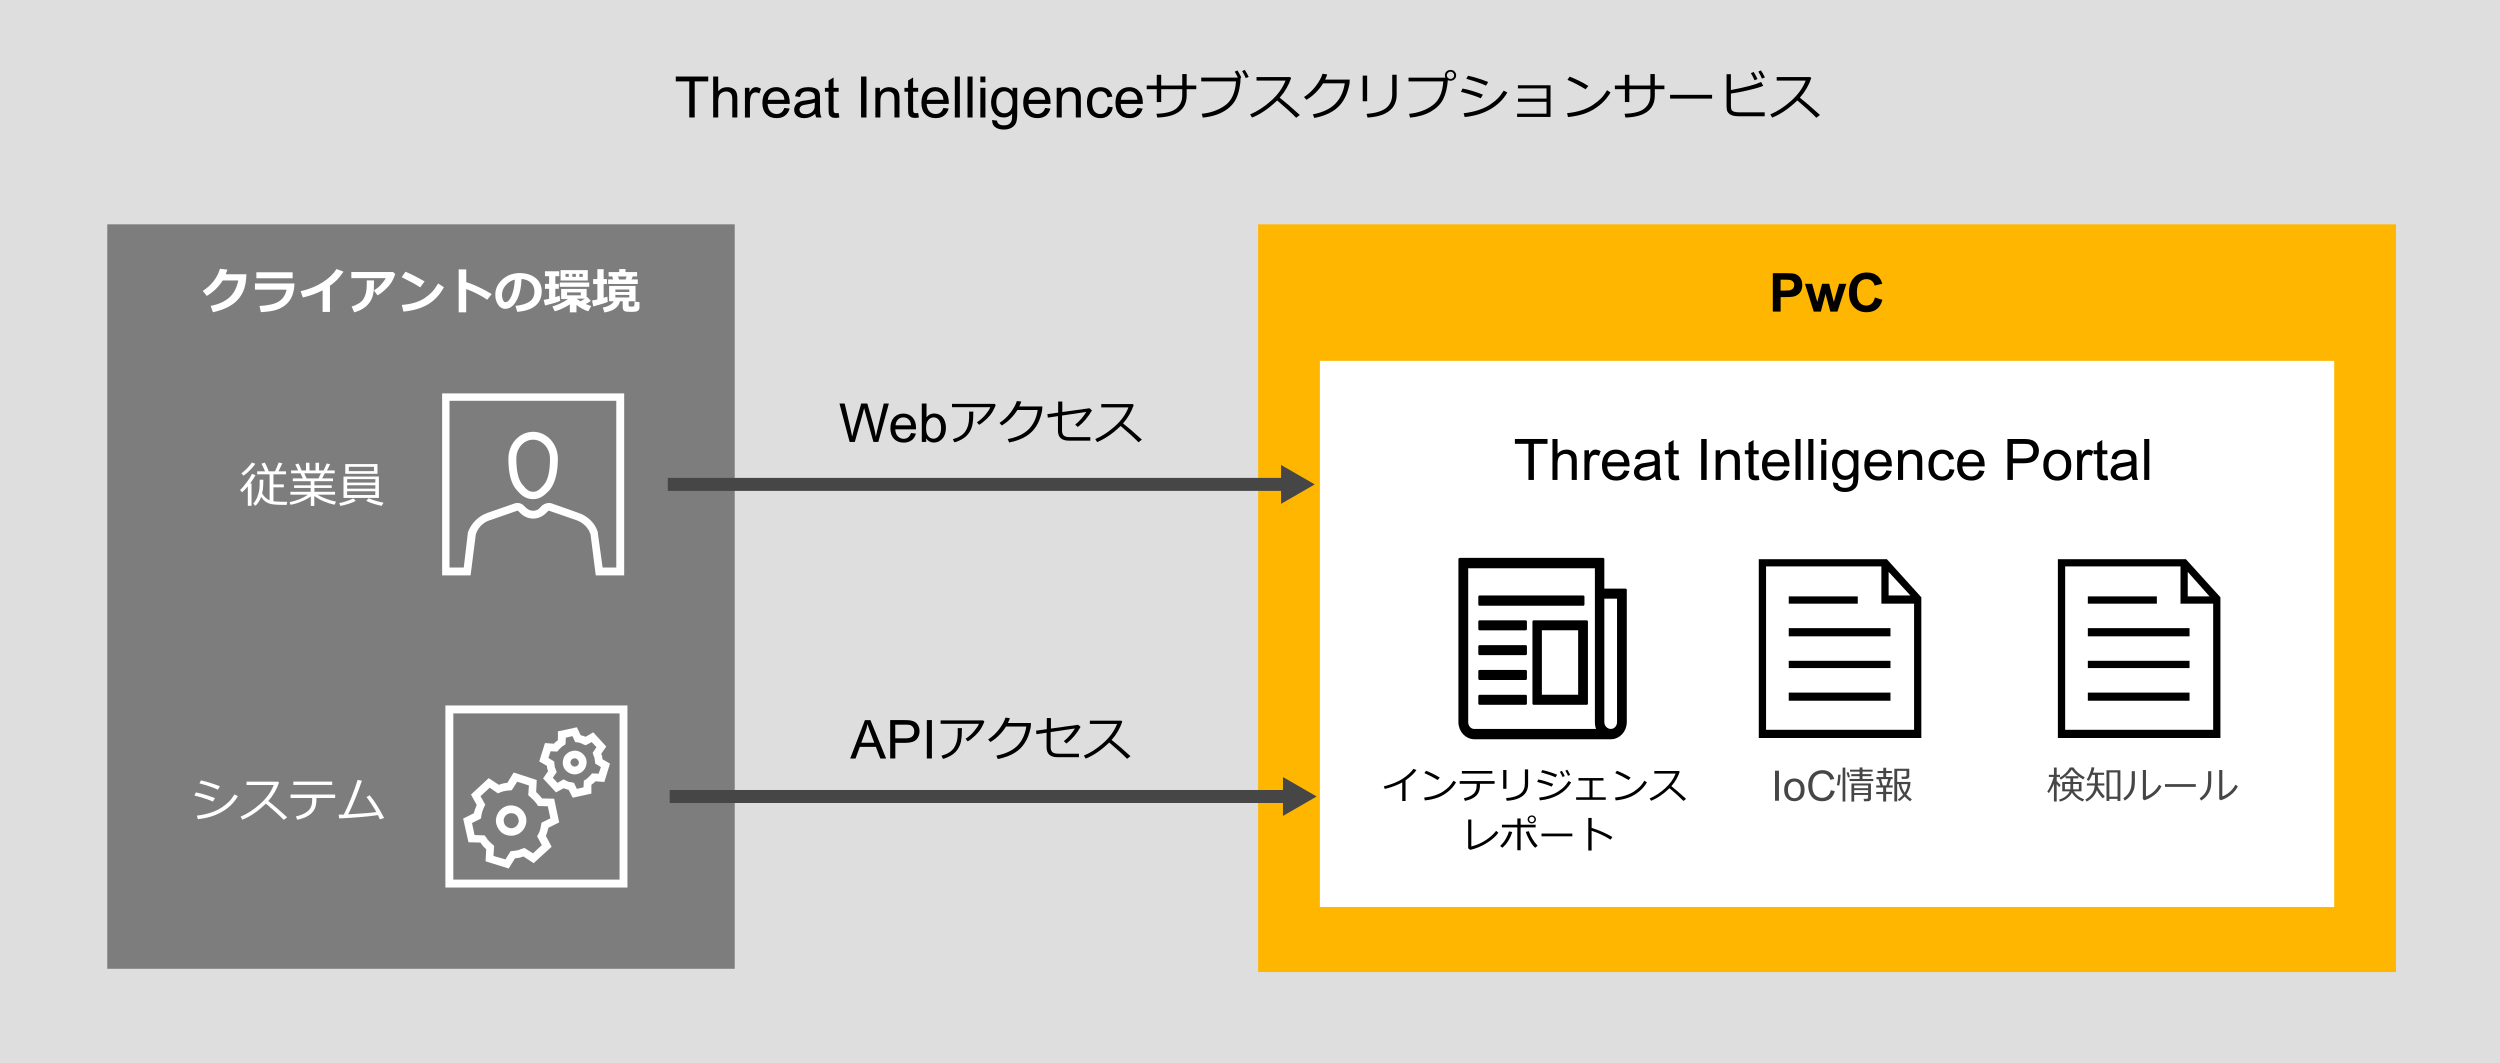 <?xml version="1.0" encoding="utf-8"?>
<!-- Generator: Adobe Illustrator 27.5.0, SVG Export Plug-In . SVG Version: 6.00 Build 0)  -->
<svg version="1.1" xmlns="http://www.w3.org/2000/svg" xmlns:xlink="http://www.w3.org/1999/xlink" x="0px" y="0px"
	 viewBox="0 0 769 327" style="enable-background:new 0 0 769 327;" xml:space="preserve">
<style type="text/css">
	.st0{fill:#D04A02;}
	.st1{fill:#FFFFFF;}
	.st2{fill:#FFB600;}
	.st3{fill:#E0301E;}
	.st4{fill:#EB8C00;}
	.st5{fill:#DB536A;}
	.st6{fill:#D93954;}
	.st7{fill:#7D7D7D;}
	.st8{fill:#464646;}
	.st9{fill:#2D2D2D;}
	.st10{fill:#DEDEDE;}
	.st11{fill:none;stroke:#7D7D7D;stroke-width:2;stroke-miterlimit:10;}
	.st12{fill:none;stroke:#7D7D7D;stroke-width:2;stroke-miterlimit:10;stroke-dasharray:12.096,8.064;}
	.st13{enable-background:new    ;}
	.st14{fill-rule:evenodd;clip-rule:evenodd;stroke:#000000;stroke-width:0.783;stroke-linejoin:round;stroke-miterlimit:10;}
	.st15{fill-rule:evenodd;clip-rule:evenodd;}
	.st16{fill-rule:evenodd;clip-rule:evenodd;fill:#D04A02;}
	.st17{fill:none;stroke:#464646;stroke-width:0.935;stroke-linecap:square;stroke-linejoin:round;stroke-miterlimit:10;}
	.st18{fill:#333333;}
	.st19{fill:none;stroke:#464646;stroke-width:4;stroke-miterlimit:10;}
	.st20{fill:none;stroke:#D04A02;stroke-width:4;stroke-miterlimit:10;}
	.st21{fill-rule:evenodd;clip-rule:evenodd;fill:#FFFFFF;}
</style>
<g id="template">
</g>
<g id="object">
	<rect class="st10" width="770" height="329"/>
	<g class="st13">
		<path d="M212.02,36.14V25.03h-4.15v-1.49h9.99v1.49h-4.17v11.11H212.02z"/>
		<path d="M219.37,36.14v-12.6h1.55v4.52c0.72-0.84,1.63-1.25,2.73-1.25c0.68,0,1.26,0.13,1.76,0.4c0.5,0.27,0.86,0.63,1.07,1.1
			s0.32,1.15,0.32,2.05v5.78h-1.55v-5.78c0-0.77-0.17-1.34-0.5-1.69c-0.34-0.35-0.81-0.53-1.42-0.53c-0.46,0-0.89,0.12-1.29,0.36
			c-0.4,0.24-0.69,0.56-0.86,0.97c-0.17,0.41-0.26,0.97-0.26,1.68v4.99H219.37z"/>
		<path d="M229.14,36.14v-9.13h1.39v1.38c0.36-0.65,0.68-1.07,0.98-1.28c0.3-0.21,0.63-0.31,0.99-0.31c0.52,0,1.05,0.17,1.59,0.5
			l-0.53,1.44c-0.38-0.22-0.76-0.34-1.13-0.34c-0.34,0-0.64,0.1-0.91,0.31c-0.27,0.2-0.46,0.49-0.58,0.85
			c-0.17,0.55-0.26,1.15-0.26,1.81v4.78H229.14z"/>
		<path d="M241.27,33.2l1.6,0.2c-0.25,0.93-0.72,1.66-1.4,2.17c-0.68,0.52-1.55,0.77-2.61,0.77c-1.34,0-2.39-0.41-3.18-1.23
			c-0.78-0.82-1.17-1.98-1.17-3.46c0-1.54,0.4-2.73,1.19-3.58c0.79-0.85,1.82-1.27,3.08-1.27c1.22,0,2.22,0.42,2.99,1.25
			s1.16,2,1.16,3.51c0,0.09,0,0.23-0.01,0.41h-6.81c0.06,1,0.34,1.77,0.85,2.3c0.51,0.53,1.15,0.8,1.91,0.8
			c0.57,0,1.05-0.15,1.45-0.45C240.71,34.33,241.03,33.85,241.27,33.2z M236.19,30.7h5.1c-0.07-0.77-0.26-1.34-0.58-1.73
			c-0.49-0.6-1.13-0.89-1.92-0.89c-0.71,0-1.31,0.24-1.79,0.71S236.24,29.9,236.19,30.7z"/>
		<path d="M250.76,35.01c-0.57,0.49-1.12,0.83-1.65,1.03c-0.53,0.2-1.1,0.3-1.71,0.3c-1,0-1.77-0.24-2.31-0.73
			c-0.54-0.49-0.81-1.12-0.81-1.88c0-0.45,0.1-0.86,0.31-1.22c0.2-0.37,0.47-0.67,0.8-0.89c0.33-0.22,0.7-0.39,1.11-0.51
			c0.3-0.08,0.76-0.16,1.38-0.23c1.25-0.15,2.17-0.33,2.76-0.53c0.01-0.21,0.01-0.35,0.01-0.4c0-0.63-0.15-1.07-0.44-1.33
			c-0.4-0.35-0.98-0.52-1.76-0.52c-0.73,0-1.26,0.13-1.61,0.38c-0.35,0.26-0.6,0.71-0.77,1.35l-1.51-0.21
			c0.14-0.65,0.36-1.17,0.68-1.57c0.32-0.4,0.77-0.7,1.37-0.92c0.6-0.21,1.29-0.32,2.07-0.32c0.78,0,1.41,0.09,1.9,0.27
			c0.49,0.18,0.85,0.41,1.08,0.69s0.39,0.63,0.48,1.05c0.05,0.26,0.08,0.74,0.08,1.43v2.06c0,1.44,0.03,2.35,0.1,2.73
			s0.2,0.75,0.39,1.1h-1.62C250.91,35.82,250.81,35.44,250.76,35.01z M250.63,31.56c-0.56,0.23-1.4,0.42-2.53,0.58
			c-0.64,0.09-1.09,0.19-1.35,0.31s-0.47,0.28-0.61,0.5c-0.14,0.22-0.21,0.47-0.21,0.73c0,0.41,0.16,0.76,0.47,1.03
			c0.31,0.27,0.77,0.41,1.37,0.41c0.6,0,1.13-0.13,1.59-0.39c0.46-0.26,0.81-0.62,1.02-1.07c0.17-0.35,0.25-0.87,0.25-1.55V31.56z"
			/>
		<path d="M257.97,34.76l0.22,1.37c-0.44,0.09-0.82,0.14-1.17,0.14c-0.56,0-1-0.09-1.31-0.27c-0.31-0.18-0.53-0.41-0.65-0.7
			c-0.13-0.29-0.19-0.9-0.19-1.83v-5.25h-1.13v-1.2h1.13v-2.26l1.54-0.93v3.19h1.56v1.2h-1.56v5.34c0,0.44,0.03,0.72,0.08,0.85
			c0.05,0.13,0.14,0.23,0.27,0.3c0.12,0.07,0.3,0.11,0.53,0.11C257.46,34.82,257.69,34.8,257.97,34.76z"/>
		<path d="M264.86,36.14v-12.6h1.67v12.6H264.86z"/>
		<path d="M269.26,36.14v-9.13h1.39v1.3c0.67-1,1.64-1.5,2.9-1.5c0.55,0,1.06,0.1,1.52,0.3s0.81,0.46,1.04,0.78
			c0.23,0.32,0.39,0.7,0.48,1.14c0.06,0.29,0.09,0.79,0.09,1.5v5.61h-1.55v-5.55c0-0.63-0.06-1.1-0.18-1.41
			c-0.12-0.31-0.33-0.56-0.64-0.75c-0.31-0.19-0.67-0.28-1.08-0.28c-0.66,0-1.23,0.21-1.71,0.63c-0.48,0.42-0.72,1.21-0.72,2.38
			v4.98H269.26z"/>
		<path d="M282.43,34.76l0.22,1.37c-0.44,0.09-0.82,0.14-1.17,0.14c-0.56,0-1-0.09-1.31-0.27c-0.31-0.18-0.53-0.41-0.65-0.7
			c-0.13-0.29-0.19-0.9-0.19-1.83v-5.25h-1.13v-1.2h1.13v-2.26l1.54-0.93v3.19h1.56v1.2h-1.56v5.34c0,0.44,0.03,0.72,0.08,0.85
			c0.05,0.13,0.14,0.23,0.27,0.3c0.12,0.07,0.3,0.11,0.53,0.11C281.92,34.82,282.15,34.8,282.43,34.76z"/>
		<path d="M290.19,33.2l1.6,0.2c-0.25,0.93-0.72,1.66-1.4,2.17c-0.68,0.52-1.55,0.77-2.61,0.77c-1.33,0-2.39-0.41-3.18-1.23
			s-1.17-1.98-1.17-3.46c0-1.54,0.4-2.73,1.19-3.58c0.79-0.85,1.82-1.27,3.08-1.27c1.22,0,2.22,0.42,2.99,1.25s1.16,2,1.16,3.51
			c0,0.09,0,0.23-0.01,0.41h-6.81c0.06,1,0.34,1.77,0.85,2.3c0.51,0.53,1.15,0.8,1.91,0.8c0.57,0,1.05-0.15,1.45-0.45
			C289.64,34.33,289.96,33.85,290.19,33.2z M285.11,30.7h5.1c-0.07-0.77-0.26-1.34-0.58-1.73c-0.49-0.6-1.13-0.89-1.92-0.89
			c-0.71,0-1.31,0.24-1.79,0.71S285.16,29.9,285.11,30.7z"/>
		<path d="M293.7,36.14v-12.6h1.55v12.6H293.7z"/>
		<path d="M297.61,36.14v-12.6h1.55v12.6H297.61z"/>
		<path d="M301.56,25.32v-1.78h1.55v1.78H301.56z M301.56,36.14v-9.13h1.55v9.13H301.56z"/>
		<path d="M305.18,36.9l1.5,0.22c0.06,0.46,0.24,0.8,0.52,1.01c0.38,0.29,0.91,0.43,1.57,0.43c0.72,0,1.27-0.14,1.66-0.43
			c0.39-0.29,0.65-0.69,0.79-1.2c0.08-0.31,0.12-0.98,0.11-1.98c-0.68,0.8-1.52,1.19-2.53,1.19c-1.26,0-2.23-0.45-2.91-1.36
			s-1.03-1.99-1.03-3.26c0-0.87,0.16-1.67,0.47-2.41c0.31-0.74,0.77-1.31,1.37-1.71c0.6-0.4,1.3-0.6,2.11-0.6
			c1.08,0,1.96,0.44,2.66,1.31v-1.1h1.43v7.89c0,1.42-0.15,2.43-0.43,3.02c-0.29,0.59-0.75,1.06-1.38,1.41
			c-0.63,0.34-1.4,0.52-2.32,0.52c-1.09,0-1.97-0.25-2.64-0.73C305.48,38.62,305.15,37.88,305.18,36.9z M306.46,31.41
			c0,1.2,0.24,2.07,0.71,2.62c0.48,0.55,1.07,0.82,1.79,0.82c0.71,0,1.31-0.27,1.79-0.82c0.48-0.55,0.72-1.4,0.72-2.57
			c0-1.12-0.25-1.96-0.74-2.53c-0.5-0.57-1.09-0.85-1.79-0.85c-0.69,0-1.27,0.28-1.75,0.84S306.46,30.31,306.46,31.41z"/>
		<path d="M321.5,33.2l1.6,0.2c-0.25,0.93-0.72,1.66-1.4,2.17c-0.68,0.52-1.55,0.77-2.61,0.77c-1.33,0-2.39-0.41-3.18-1.23
			s-1.17-1.98-1.17-3.46c0-1.54,0.4-2.73,1.19-3.58c0.79-0.85,1.82-1.27,3.08-1.27c1.22,0,2.22,0.42,2.99,1.25s1.16,2,1.16,3.51
			c0,0.09,0,0.23-0.01,0.41h-6.81c0.06,1,0.34,1.77,0.85,2.3c0.51,0.53,1.15,0.8,1.91,0.8c0.57,0,1.05-0.15,1.45-0.45
			C320.94,34.33,321.26,33.85,321.5,33.2z M316.42,30.7h5.1c-0.07-0.77-0.26-1.34-0.58-1.73c-0.49-0.6-1.13-0.89-1.92-0.89
			c-0.71,0-1.31,0.24-1.79,0.71S316.47,29.9,316.42,30.7z"/>
		<path d="M325.04,36.14v-9.13h1.39v1.3c0.67-1,1.64-1.5,2.91-1.5c0.55,0,1.05,0.1,1.52,0.3c0.46,0.2,0.81,0.46,1.04,0.78
			s0.39,0.7,0.48,1.14c0.06,0.29,0.09,0.79,0.09,1.5v5.61h-1.55v-5.55c0-0.63-0.06-1.1-0.18-1.41s-0.33-0.56-0.64-0.75
			c-0.31-0.19-0.67-0.28-1.08-0.28c-0.66,0-1.23,0.21-1.71,0.63c-0.48,0.42-0.72,1.21-0.72,2.38v4.98H325.04z"/>
		<path d="M340.78,32.8l1.52,0.2c-0.17,1.05-0.59,1.87-1.28,2.46c-0.69,0.59-1.53,0.89-2.52,0.89c-1.25,0-2.25-0.41-3.01-1.22
			c-0.76-0.82-1.14-1.99-1.14-3.51c0-0.99,0.16-1.85,0.49-2.59c0.33-0.74,0.82-1.29,1.49-1.66c0.67-0.37,1.39-0.55,2.18-0.55
			c0.99,0,1.8,0.25,2.43,0.75c0.63,0.5,1.03,1.21,1.21,2.14l-1.5,0.23c-0.14-0.61-0.4-1.07-0.76-1.38c-0.36-0.31-0.8-0.46-1.32-0.46
			c-0.78,0-1.41,0.28-1.9,0.84c-0.49,0.56-0.73,1.44-0.73,2.65c0,1.23,0.24,2.12,0.71,2.67s1.08,0.83,1.84,0.83
			c0.61,0,1.11-0.19,1.52-0.56C340.41,34.14,340.67,33.57,340.78,32.8z"/>
		<path d="M349.87,33.2l1.6,0.2c-0.25,0.93-0.72,1.66-1.4,2.17s-1.55,0.77-2.61,0.77c-1.33,0-2.39-0.41-3.18-1.23
			c-0.78-0.82-1.17-1.98-1.17-3.46c0-1.54,0.4-2.73,1.19-3.58c0.79-0.85,1.82-1.27,3.08-1.27c1.22,0,2.22,0.42,2.99,1.25
			s1.16,2,1.16,3.51c0,0.09,0,0.23-0.01,0.41h-6.81c0.06,1,0.34,1.77,0.85,2.3c0.51,0.53,1.15,0.8,1.91,0.8
			c0.57,0,1.05-0.15,1.45-0.45C349.32,34.33,349.64,33.85,349.87,33.2z M344.79,30.7h5.1c-0.07-0.77-0.26-1.34-0.58-1.73
			c-0.49-0.6-1.13-0.89-1.92-0.89c-0.71,0-1.31,0.24-1.79,0.71C345.11,29.27,344.84,29.9,344.79,30.7z"/>
		<path d="M357.18,31.39h-1.36v-3.95h-3.09V26.3h3.09v-3.3h1.36v3.3h6.48v-3.52h1.36v3.52h2.95v1.13h-2.95v1.89
			c0,4.36-3.01,6.65-9.04,6.84l-0.26-1.16c2.92-0.1,4.97-0.66,6.16-1.67s1.78-2.33,1.78-3.98v-1.92h-6.48V31.39z"/>
		<path d="M381.61,23.95c0,1-0.13,2.11-0.38,3.34s-0.62,2.33-1.13,3.32c-0.51,0.99-1.26,1.89-2.27,2.7c-1,0.81-2.16,1.45-3.47,1.92
			s-2.77,0.79-4.38,0.95l-0.32-1.18c2.73-0.27,5.12-1.12,7.15-2.56c2.03-1.44,3.16-3.91,3.38-7.41h-10.7v-1.16h11.27
			c-0.35-0.74-0.67-1.35-0.96-1.82l0.84-0.38c0.46,0.72,0.86,1.44,1.19,2.17L381.61,23.95z M384.1,23.66l-0.9,0.37
			c-0.34-0.8-0.72-1.52-1.12-2.16l0.82-0.38C383.31,22.14,383.72,22.86,384.1,23.66z"/>
		<path d="M399.82,35.37l-1.11,0.86c-1.43-1.47-3.38-3.24-5.85-5.33c-2.59,2.49-5.16,4.25-7.73,5.27l-0.59-0.99
			c2.15-0.88,4.28-2.26,6.41-4.16s3.62-3.97,4.47-6.22h-8.91v-1.09h10.32l0.32,0.29c-0.73,2.21-1.9,4.22-3.51,6.05
			C395.24,31.29,397.3,33.07,399.82,35.37z"/>
		<path d="M408.25,22.89c-0.15,0.5-0.37,1.03-0.65,1.6h7.58l-0.06,1.09c-0.02,0.31-0.15,0.92-0.4,1.82
			c-0.16,0.58-0.36,1.16-0.6,1.74c-0.24,0.58-0.55,1.19-0.93,1.81s-0.85,1.21-1.39,1.77c-0.54,0.55-1.18,1.06-1.9,1.51
			c-0.72,0.46-1.56,0.86-2.51,1.21s-1.98,0.64-3.1,0.86l-0.46-1.12c3-0.58,5.29-1.66,6.86-3.23c1.57-1.57,2.56-3.67,2.96-6.32h-6.66
			c-0.61,1.01-1.38,1.97-2.29,2.87c-0.91,0.9-1.86,1.64-2.85,2.21l-0.73-0.87c1.38-0.88,2.58-1.99,3.61-3.35
			c1.03-1.36,1.72-2.62,2.09-3.8L408.25,22.89z"/>
		<path d="M420.53,31.15h-1.36v-7.89h1.36V31.15z M429.61,29.23c0,1.22-0.29,2.33-0.87,3.33c-0.58,1-1.54,1.81-2.87,2.45
			s-3.07,1.02-5.21,1.16l-0.3-1.13c2.75-0.22,4.75-0.83,6.01-1.82c1.25-0.99,1.88-2.43,1.88-4.3v-5.93h1.36V29.23z"/>
		<path d="M445.36,24.65c-0.19,2.37-0.67,4.31-1.42,5.82c-0.75,1.51-2,2.78-3.74,3.8c-1.74,1.02-3.89,1.66-6.45,1.92l-0.32-1.18
			c2.72-0.26,5.1-1.11,7.14-2.55s3.16-3.91,3.39-7.42h-10.7v-1.16h11.35c-0.1-0.21-0.16-0.46-0.16-0.73c0-0.46,0.17-0.85,0.5-1.16
			c0.34-0.32,0.75-0.48,1.25-0.49c0.47,0,0.87,0.16,1.2,0.48c0.33,0.32,0.5,0.72,0.51,1.2c0,0.46-0.17,0.85-0.5,1.17
			c-0.33,0.32-0.74,0.48-1.21,0.49C445.89,24.84,445.61,24.78,445.36,24.65z M446.17,24.29c0.3,0,0.57-0.11,0.79-0.32
			c0.23-0.21,0.34-0.47,0.34-0.78c0-0.31-0.11-0.58-0.33-0.8c-0.22-0.22-0.49-0.34-0.8-0.34c-0.3,0-0.57,0.11-0.79,0.33
			c-0.22,0.22-0.34,0.48-0.34,0.79c0,0.3,0.11,0.57,0.33,0.79C445.6,24.18,445.87,24.29,446.17,24.29z"/>
		<path d="M456.13,29.1l-0.64,1.13c-1.62-0.7-3.65-1.36-6.09-1.98l0.48-1.02C451.65,27.56,453.73,28.18,456.13,29.1z M463.66,28.44
			c-1.21,2.12-2.95,3.84-5.24,5.16s-4.92,2.11-7.89,2.4l-0.32-1.16c1.77-0.22,3.34-0.56,4.72-1.03s2.53-1.02,3.46-1.66
			c0.93-0.64,1.69-1.24,2.27-1.82c0.58-0.57,1.21-1.39,1.88-2.45L463.66,28.44z M457.76,25.23l-0.66,1.11
			c-1.3-0.62-3.32-1.33-6.07-2.1l0.53-0.95c0.73,0.15,1.71,0.41,2.93,0.78S456.8,24.83,457.76,25.23z"/>
		<path d="M476.94,35.97h-10.27v-1.01h9.04v-3.65h-8.77v-0.98h8.77v-3.14h-8.8v-0.96h10.03V35.97z"/>
		<path d="M495.4,28.43c-0.88,1.53-2.01,2.85-3.41,3.96c-1.4,1.11-2.85,1.94-4.36,2.48c-1.51,0.54-3.28,0.93-5.32,1.14l-0.27-1.2
			c1.7-0.17,3.22-0.48,4.56-0.93c1.34-0.45,2.48-0.99,3.42-1.63c0.93-0.64,1.72-1.27,2.36-1.9c0.64-0.63,1.29-1.49,1.95-2.59
			L495.4,28.43z M488.59,26.44l-0.88,1.02c-1.86-1.15-3.71-2.11-5.56-2.9l0.67-0.98C484.76,24.32,486.69,25.27,488.59,26.44z"/>
		<path d="M501.18,31.39h-1.36v-3.95h-3.09V26.3h3.09v-3.3h1.36v3.3h6.48v-3.52h1.36v3.52h2.95v1.13h-2.95v1.89
			c0,4.36-3.01,6.65-9.04,6.84l-0.26-1.16c2.92-0.1,4.97-0.66,6.16-1.67s1.78-2.33,1.78-3.98v-1.92h-6.48V31.39z"/>
		<path d="M526.64,30.33h-12.92v-1.16h12.92V30.33z"/>
		<path d="M542.8,35.76h-8.03c-0.59,0-1.12-0.05-1.57-0.16s-0.83-0.27-1.14-0.48c-0.31-0.22-0.55-0.5-0.72-0.84
			c-0.17-0.35-0.25-0.91-0.25-1.7v-9.76h1.33v4.87c4.4-0.81,7.5-1.64,9.3-2.48l0.66,1.19c-0.87,0.39-2.36,0.83-4.46,1.32
			c-2.11,0.5-3.94,0.85-5.49,1.06v3.7c0,0.57,0.06,0.99,0.18,1.27c0.12,0.28,0.4,0.48,0.82,0.61s0.99,0.2,1.71,0.2h7.68V35.76z
			 M540.6,24.3l-0.9,0.4c-0.38-0.86-0.76-1.6-1.13-2.2l0.85-0.38C539.87,22.81,540.26,23.53,540.6,24.3z M542.88,23.82l-0.9,0.37
			c-0.35-0.81-0.72-1.53-1.12-2.16l0.81-0.38C542.11,22.31,542.51,23.04,542.88,23.82z"/>
		<path d="M559.82,35.37l-1.11,0.86c-1.43-1.47-3.38-3.24-5.85-5.33c-2.59,2.49-5.16,4.25-7.73,5.27l-0.59-0.99
			c2.15-0.88,4.28-2.26,6.41-4.16s3.62-3.97,4.47-6.22h-8.91v-1.09h10.32l0.32,0.29c-0.73,2.21-1.9,4.22-3.51,6.05
			C555.24,31.29,557.3,33.07,559.82,35.37z"/>
	</g>
	<rect x="33" y="69" class="st7" width="193" height="229"/>
	<g class="st13">
		<path class="st1" d="M75.8,84.37l-0.1,1.4c-0.2,2.74-1.12,4.95-2.77,6.64s-4.12,2.9-7.43,3.64l-0.7-1.96
			c2.35-0.44,4.24-1.28,5.67-2.52c1.43-1.24,2.37-3,2.82-5.3H68.5c-1.25,1.99-2.88,3.58-4.9,4.76l-1.22-1.55
			c2.67-1.71,4.43-3.98,5.28-6.8l2.28,0.26c-0.19,0.56-0.36,1.03-0.51,1.42H75.8z"/>
		<path class="st1" d="M90.57,87.17c-0.01,1.34-0.25,2.6-0.69,3.79c-0.45,1.18-1.18,2.16-2.19,2.95c-1.01,0.78-2.16,1.32-3.44,1.61
			c-1.28,0.29-2.62,0.45-4,0.5l-0.43-1.9c2.72-0.15,4.7-0.61,5.94-1.38s2.03-1.99,2.39-3.63h-9.73v-1.92H90.57z M90.01,85.6H78.86
			v-1.85h11.15V85.6z"/>
		<path class="st1" d="M101.49,95.95h-2.25v-6.64c-1.82,0.93-3.85,1.67-6.09,2.2l-0.67-1.92c2.58-0.62,4.82-1.52,6.72-2.72
			s3.35-2.57,4.33-4.12l2.13,0.81c-0.75,1.13-1.45,2-2.09,2.63s-1.34,1.2-2.08,1.71V95.95z"/>
		<path class="st1" d="M121.55,84.24c-0.06,0.41-0.32,1.06-0.77,1.95c-0.45,0.9-1.12,1.78-2.03,2.65c-0.91,0.87-1.78,1.54-2.62,2.01
			L115,89.33c0.74-0.42,1.44-0.98,2.1-1.68s1.18-1.39,1.55-2.09h-10.58v-1.89h12.81L121.55,84.24z M115.04,86.26v0.36
			c0,1-0.02,1.83-0.05,2.49c-0.04,0.66-0.17,1.36-0.4,2.11c-0.23,0.74-0.6,1.44-1.11,2.08c-0.51,0.64-1.13,1.2-1.89,1.66
			c-0.75,0.46-1.63,0.83-2.63,1.11l-0.79-1.77c1.81-0.56,3.04-1.36,3.68-2.4s0.97-2.45,0.97-4.24l-0.01-1.41H115.04z"/>
		<path class="st1" d="M130.6,86.57l-1.34,1.82c-0.72-0.46-1.36-0.85-1.92-1.17c-0.56-0.32-1.82-0.97-3.79-1.96l1.16-1.68
			C126.24,84.19,128.2,85.19,130.6,86.57z M136.54,88.36c-1.24,2.29-2.86,4.04-4.86,5.24s-4.52,1.95-7.58,2.25l-0.5-2.05
			c1.67-0.15,3.06-0.41,4.17-0.76s2.09-0.82,2.93-1.4c0.84-0.58,1.55-1.17,2.14-1.77c0.59-0.6,1.23-1.49,1.94-2.68L136.54,88.36z"/>
		<path class="st1" d="M151.25,90.46l-1.38,1.74c-2.08-1.41-4.24-2.5-6.47-3.27v7.14h-2.31V82.86h2.33v3.91
			C145.89,87.57,148.5,88.8,151.25,90.46z"/>
		<path class="st1" d="M159.1,95.92l-0.54-1.83c1.94-0.21,3.4-0.66,4.37-1.34s1.46-1.69,1.46-3.04c0-1.13-0.35-2.03-1.05-2.71
			c-0.7-0.68-1.68-1.08-2.92-1.2c-0.1,2.73-0.61,4.95-1.54,6.65c-0.92,1.7-2.08,2.55-3.47,2.55c-0.91,0-1.64-0.43-2.21-1.29
			c-0.56-0.86-0.84-1.84-0.84-2.94v-0.18c0-1.69,0.68-3.18,2.04-4.49c1.36-1.3,3.08-2,5.15-2.1h0.3c1.98,0,3.6,0.5,4.87,1.5
			c1.27,1,1.91,2.37,1.91,4.09c0,1.89-0.64,3.37-1.92,4.44C163.42,95.1,161.55,95.73,159.1,95.92z M158.36,86.01
			c-1.1,0.26-2.03,0.83-2.8,1.73c-0.77,0.89-1.15,1.88-1.15,2.96c0,0.56,0.1,1.07,0.29,1.54s0.46,0.7,0.8,0.7
			c0.69,0,1.31-0.67,1.88-2.01S158.25,87.95,158.36,86.01z"/>
		<path class="st1" d="M172.33,92.54c-0.75,0.39-2.31,0.86-4.67,1.44l-0.42-1.72c0.51-0.1,1.07-0.21,1.66-0.35v-3.07h-1.27v-1.52
			h1.27v-2.36h-1.27v-1.51h4.39v1.51h-1.2v2.36h1.08v1.52h-1.08v2.56c0.52-0.16,0.96-0.31,1.32-0.45L172.33,92.54z M175.3,93.62
			c-0.64,0.43-1.43,0.86-2.36,1.29s-1.7,0.71-2.31,0.85l-0.71-1.5c1.76-0.51,3.34-1.26,4.76-2.26h-2.07v-3.13h7.84v2.59l0.15-0.13
			l1.15,1.22c-0.37,0.3-0.9,0.62-1.58,0.97c0.54,0.23,1.1,0.43,1.7,0.62l-0.93,1.62c-1.29-0.41-2.5-1.06-3.62-1.98v2.29h-2.04V93.62
			z M181.25,88.21h-9.06V86.9h9.06V88.21z M180.8,86.29h-8.37V83.1h8.37V86.29z M174.96,85.17v-0.92h-1v0.92H174.96z M178.65,90.84
			v-0.9h-4.23v0.9H178.65z M176.05,84.25v0.92h1.08v-0.92H176.05z M177.39,91.88c0.37,0.29,0.76,0.56,1.18,0.81
			c0.51-0.29,0.95-0.56,1.32-0.81H177.39z M179.25,85.17v-0.92h-1.05v0.92H179.25z"/>
		<path class="st1" d="M186.94,92.86c-0.56,0.28-2.05,0.75-4.45,1.41l-0.37-1.82c0.51-0.1,1.05-0.21,1.63-0.34v-4.74h-1.3v-1.53h1.3
			V82.8h1.93v3.04h1.02v1.53h-1.02v4.24c0.43-0.12,0.81-0.24,1.15-0.35L186.94,92.86z M190.72,92.67c-0.44,1.84-2.03,2.99-4.78,3.45
			l-0.54-1.5c1.72-0.34,2.85-0.99,3.38-1.95h-1.42v-4.72h8.13v4.72h-2.12v1.29c0,0.14,0.05,0.23,0.16,0.28
			c0.11,0.05,0.32,0.08,0.66,0.08c0.26,0,0.45-0.01,0.58-0.04s0.22-0.07,0.27-0.12s0.09-0.16,0.11-0.3s0.03-0.51,0.03-1.1l1.52,0.18
			v1.66c0,0.33-0.09,0.59-0.27,0.8s-0.43,0.34-0.76,0.42s-0.85,0.11-1.57,0.11c-0.54,0-1-0.02-1.38-0.06
			c-0.38-0.04-0.67-0.17-0.87-0.4c-0.2-0.23-0.3-0.55-0.3-0.96v-1.85H190.72z M188.61,85.95l-0.29-0.92h-1.11v-1.34h3.27v-0.93h1.93
			v0.93h3.56v1.34h-1.33l-0.42,0.92h1.96v1.41h-9.12v-1.41H188.61z M193.57,89.82v-0.75h-4.28v0.75H193.57z M193.57,91.51v-0.79
			h-4.28v0.79H193.57z M190.11,85.04l0.3,0.92h2.01l0.36-0.92H190.11z"/>
	</g>
	<g class="st13">
		<path class="st1" d="M76.23,155.58v-5.97c-0.66,0.8-1.25,1.41-1.77,1.83l-0.62-0.69c0.62-0.59,1.3-1.38,2.04-2.38
			c0.74-1,1.28-1.87,1.62-2.6l1.08,0.37c-0.36,0.74-0.9,1.6-1.63,2.57h0.42v6.87H76.23z M74.91,146.31l-0.66-0.7
			c0.73-0.55,1.39-1.15,1.97-1.78c0.58-0.63,1-1.15,1.25-1.55l1.07,0.37c-0.42,0.65-0.99,1.33-1.7,2.04
			C76.13,145.4,75.49,145.94,74.91,146.31z M80.63,151.77c0.62,1.05,1.39,1.75,2.3,2.11v-7.97h-3.82v-0.92h2.42
			c-0.4-0.95-0.77-1.73-1.11-2.36l1.03-0.34c0.36,0.62,0.77,1.52,1.23,2.7h1.9c0.5-1.06,0.88-1.96,1.13-2.71l1.15,0.21
			c-0.38,0.86-0.78,1.69-1.2,2.5h2.33v0.92h-3.88v3.08h3.19v0.92h-3.19v4.26c0.33,0.05,0.72,0.09,1.17,0.12s0.95,0.05,1.49,0.05
			c0.54,0,1.08,0.01,1.59,0.01l-0.21,0.97c-2.09,0-3.55-0.07-4.39-0.21c-0.84-0.14-1.53-0.41-2.07-0.81
			c-0.54-0.4-0.99-0.89-1.35-1.46c-0.39,1.07-0.96,1.98-1.73,2.74l-0.73-0.64c0.35-0.38,0.64-0.79,0.89-1.23s0.46-0.99,0.66-1.64
			s0.32-1.23,0.37-1.73s0.08-1.2,0.08-2.11v-0.66h1.14c-0.04,1.52-0.09,2.5-0.14,2.94C80.79,150.93,80.72,151.36,80.63,151.77z"/>
		<path class="st1" d="M89.36,155.27l-0.29-0.8c2.39-0.52,4.27-1.29,5.64-2.31h-5.38v-0.88h6.24v-1.19h-5.11v-0.81h5.11v-1.26h-5.51
			v-0.87h3.11l-0.75-1.56h-2.89v-0.87h2.19l-0.89-1.87l1.01-0.27l0.97,2.14h1.31v-2.39h1.07v2.39h1.87v-2.39h1.08v2.39h1.39
			l0.98-2.17l1.04,0.27l-0.99,1.9h2.4v0.87h-3.05l-0.83,1.56h3.35v0.87h-5.72v1.26h5.32v0.81h-5.32v1.19h6.35v0.88h-5.45
			c0.68,0.43,1.58,0.86,2.68,1.27c1.1,0.42,2.13,0.71,3.08,0.88l-0.48,0.95c-2.46-0.54-4.53-1.44-6.21-2.7v3.06H95.6v-2.92
			c-0.7,0.54-1.64,1.06-2.82,1.54C91.6,154.75,90.46,155.09,89.36,155.27z M93.59,145.6l0.74,1.56h3.64l0.75-1.56H93.59z"/>
		<path class="st1" d="M104.71,155.62l-0.37-0.86c0.65-0.12,1.42-0.33,2.32-0.63s1.56-0.58,2-0.83l0.78,0.75
			c-0.53,0.32-1.28,0.63-2.23,0.94C106.26,155.29,105.43,155.51,104.71,155.62z M105.66,153.16v-6.58h10.89v6.58H105.66z
			 M106.21,145.75v-3h9.9v3H106.21z M106.78,148.44h8.67v-1.05h-8.67V148.44z M106.78,150.31h8.67v-1.05h-8.67V150.31z
			 M115.44,151.12h-8.67v1.14h8.67V151.12z M115.03,143.59h-7.74v1.32h7.74V143.59z M117.4,155.6c-0.77-0.15-1.63-0.37-2.58-0.67
			c-0.95-0.3-1.68-0.6-2.17-0.89l0.75-0.78c1.33,0.57,2.85,1.03,4.56,1.38L117.4,155.6z"/>
	</g>
	<g class="st13">
		<path class="st1" d="M66.11,245.5l-0.6,1.06c-1.52-0.66-3.42-1.28-5.71-1.86l0.45-0.96C61.91,244.06,63.86,244.64,66.11,245.5z
			 M73.17,244.89c-1.13,1.99-2.77,3.6-4.91,4.83c-2.14,1.23-4.61,1.98-7.4,2.25l-0.3-1.08c1.66-0.21,3.13-0.53,4.42-0.97
			s2.37-0.96,3.24-1.56c0.87-0.6,1.58-1.17,2.13-1.7s1.14-1.3,1.77-2.3L73.17,244.89z M67.64,241.87l-0.62,1.04
			c-1.22-0.59-3.11-1.24-5.69-1.97l0.5-0.89c0.69,0.14,1.6,0.38,2.74,0.73C65.72,241.13,66.74,241.5,67.64,241.87z"/>
		<path class="st1" d="M88.33,251.39l-1.04,0.81c-1.34-1.38-3.17-3.04-5.49-5c-2.43,2.33-4.84,3.98-7.24,4.94L74,251.2
			c2.01-0.82,4.01-2.12,6.01-3.9c1.99-1.78,3.39-3.72,4.19-5.83h-8.36v-1.02h9.68l0.3,0.27c-0.68,2.07-1.78,3.96-3.29,5.67
			C84.03,247.56,85.96,249.22,88.33,251.39z"/>
		<path class="st1" d="M97.33,245.95c0,1.23-0.21,2.23-0.61,3.01c-0.41,0.78-1.05,1.43-1.93,1.97s-2,0.95-3.37,1.23l-0.4-1.03
			c1.53-0.33,2.75-0.87,3.65-1.62c0.9-0.75,1.35-1.85,1.35-3.28v-0.76h-6.64v-1.07h13.71v1.07h-5.76V245.95z M102.19,241.45H90.23
			v-1.02h11.95V241.45z"/>
		<path class="st1" d="M116.25,250.72c-2.77,0.44-6.74,0.78-11.9,1.03l-0.18-1.16c0.43,0,0.96-0.02,1.6-0.04
			c0.67-1.28,1.44-3.02,2.31-5.21c0.87-2.19,1.51-4,1.92-5.44l1.32,0.24c-0.55,1.66-1.23,3.49-2.04,5.49
			c-0.81,2.01-1.54,3.63-2.19,4.86c4.25-0.23,7.14-0.47,8.67-0.71c-0.83-1.49-1.83-3.03-3.02-4.62l0.97-0.54
			c1.44,1.7,2.91,4.03,4.44,6.99l-1.29,0.43C116.67,251.59,116.46,251.14,116.25,250.72z"/>
	</g>
	<g class="st13">
		<path d="M261.35,135.94l-3.13-11.81h1.6l1.8,7.74c0.19,0.81,0.36,1.62,0.5,2.42c0.3-1.26,0.48-1.99,0.53-2.18l2.25-7.98h1.89
			l1.69,5.98c0.42,1.48,0.73,2.88,0.92,4.18c0.15-0.75,0.35-1.6,0.59-2.57l1.85-7.59h1.57l-3.24,11.81h-1.51l-2.49-9
			c-0.21-0.75-0.33-1.21-0.37-1.39c-0.12,0.54-0.24,1-0.35,1.39l-2.51,9H261.35z"/>
		<path d="M280.23,133.19l1.5,0.19c-0.24,0.88-0.67,1.56-1.31,2.04s-1.46,0.73-2.45,0.73c-1.25,0-2.24-0.39-2.98-1.16
			s-1.1-1.85-1.1-3.24c0-1.44,0.37-2.56,1.11-3.35c0.74-0.79,1.7-1.19,2.88-1.19c1.14,0,2.08,0.39,2.8,1.17
			c0.72,0.78,1.09,1.87,1.09,3.29c0,0.09,0,0.21-0.01,0.39h-6.38c0.05,0.94,0.32,1.66,0.8,2.16c0.48,0.5,1.08,0.75,1.79,0.75
			c0.53,0,0.99-0.14,1.36-0.42C279.72,134.25,280.01,133.8,280.23,133.19z M275.47,130.84h4.78c-0.06-0.72-0.25-1.26-0.55-1.62
			c-0.46-0.56-1.06-0.84-1.8-0.84c-0.67,0-1.23,0.22-1.68,0.67C275.77,129.5,275.52,130.1,275.47,130.84z"/>
		<path d="M284.89,135.94h-1.35v-11.81H285v4.21c0.61-0.77,1.39-1.15,2.34-1.15c0.53,0,1.03,0.11,1.5,0.32
			c0.47,0.21,0.86,0.51,1.16,0.89c0.3,0.38,0.54,0.85,0.71,1.39c0.17,0.54,0.26,1.12,0.26,1.74c0,1.47-0.36,2.6-1.09,3.4
			c-0.72,0.8-1.59,1.2-2.61,1.2c-1.01,0-1.8-0.42-2.38-1.27V135.94z M284.87,131.6c0,1.03,0.14,1.77,0.42,2.22
			c0.46,0.75,1.07,1.12,1.85,1.12c0.63,0,1.18-0.28,1.64-0.83c0.46-0.55,0.69-1.37,0.69-2.46c0-1.12-0.22-1.94-0.67-2.47
			c-0.44-0.53-0.98-0.8-1.61-0.8c-0.63,0-1.18,0.28-1.64,0.83C285.1,129.76,284.87,130.56,284.87,131.6z"/>
		<path d="M306.28,124.56c-0.08,0.31-0.34,0.89-0.78,1.73c-0.44,0.85-1.11,1.7-2,2.56c-0.9,0.86-1.68,1.47-2.34,1.83l-0.66-0.79
			c0.99-0.63,1.86-1.42,2.63-2.34c0.76-0.93,1.26-1.69,1.49-2.29h-11.79v-1.03h13.08L306.28,124.56z M299.4,126.6
			c0,1.75-0.1,3.11-0.3,4.09c-0.2,0.98-0.58,1.85-1.16,2.63c-0.58,0.78-1.31,1.4-2.19,1.87s-1.61,0.75-2.19,0.86l-0.45-0.96
			c1.81-0.51,3.09-1.3,3.82-2.38s1.13-2.43,1.17-4.08l0.01-2.03H299.4z"/>
		<path d="M314.14,123.52c-0.14,0.46-0.34,0.96-0.61,1.5h7.1l-0.06,1.02c-0.01,0.29-0.14,0.86-0.37,1.71
			c-0.15,0.54-0.34,1.09-0.56,1.63c-0.22,0.55-0.51,1.11-0.88,1.7s-0.8,1.14-1.31,1.66c-0.51,0.52-1.1,0.99-1.78,1.42
			c-0.68,0.43-1.46,0.81-2.35,1.14c-0.89,0.33-1.86,0.6-2.9,0.81l-0.43-1.05c2.82-0.55,4.96-1.56,6.43-3.02
			c1.47-1.47,2.4-3.44,2.77-5.93h-6.24c-0.58,0.95-1.29,1.84-2.14,2.69c-0.85,0.85-1.74,1.54-2.67,2.08l-0.69-0.81
			c1.29-0.82,2.42-1.87,3.38-3.14s1.61-2.46,1.96-3.56L314.14,123.52z"/>
		<path d="M335.88,126.23c-1.17,2.08-2.62,3.78-4.35,5.11l-0.8-0.73c1.36-1.09,2.5-2.39,3.41-3.9l-7.46,1.11v4.6
			c0,0.69,0.17,1.2,0.52,1.54c0.34,0.34,0.99,0.51,1.94,0.51h6.24v1.08h-6.56c-2.26,0-3.39-1.02-3.39-3.05v-4.5l-3.12,0.47
			l-0.13-1.08l3.31-0.47v-3.41h1.27v3.23l8.36-1.17L335.88,126.23z"/>
		<path d="M351.24,135.23l-1.04,0.81c-1.34-1.38-3.17-3.04-5.49-5c-2.43,2.33-4.84,3.98-7.24,4.94l-0.56-0.93
			c2.01-0.82,4.01-2.12,6.01-3.9c1.99-1.78,3.39-3.72,4.19-5.83h-8.36v-1.02h9.68l0.3,0.27c-0.68,2.07-1.78,3.96-3.29,5.67
			C346.94,131.4,348.87,133.06,351.24,135.23z"/>
	</g>
	<g class="st13">
		<path d="M261.52,233.32l4.54-11.81h1.68l4.83,11.81h-1.78l-1.38-3.58h-4.94l-1.3,3.58H261.52z M264.93,228.47h4l-1.23-3.27
			c-0.38-0.99-0.66-1.81-0.84-2.45c-0.15,0.76-0.36,1.51-0.64,2.26L264.93,228.47z"/>
		<path d="M273.82,233.32V221.5h4.46c0.78,0,1.38,0.04,1.8,0.11c0.58,0.1,1.07,0.28,1.46,0.55c0.39,0.27,0.71,0.65,0.95,1.14
			c0.24,0.49,0.36,1.03,0.36,1.61c0,1-0.32,1.85-0.96,2.55c-0.64,0.7-1.79,1.04-3.46,1.04h-3.03v4.8H273.82z M275.38,227.12h3.05
			c1.01,0,1.73-0.19,2.15-0.56c0.42-0.38,0.64-0.9,0.64-1.59c0-0.49-0.12-0.92-0.37-1.27c-0.25-0.35-0.58-0.58-0.99-0.7
			c-0.26-0.07-0.75-0.1-1.46-0.1h-3.02V227.12z"/>
		<path d="M285.09,233.32V221.5h1.56v11.81H285.09z"/>
		<path d="M302.78,221.93c-0.08,0.31-0.34,0.89-0.78,1.73c-0.44,0.85-1.11,1.7-2,2.56c-0.9,0.86-1.68,1.47-2.34,1.83l-0.66-0.79
			c0.99-0.63,1.86-1.42,2.63-2.34c0.76-0.93,1.26-1.69,1.49-2.29h-11.79v-1.03h13.08L302.78,221.93z M295.89,223.97
			c0,1.75-0.1,3.11-0.3,4.09c-0.2,0.98-0.58,1.85-1.16,2.63c-0.58,0.78-1.31,1.4-2.19,1.87s-1.61,0.75-2.19,0.86l-0.45-0.96
			c1.81-0.51,3.09-1.3,3.82-2.38s1.13-2.43,1.17-4.08l0.01-2.03H295.89z"/>
		<path d="M310.64,220.89c-0.14,0.46-0.34,0.96-0.61,1.5h7.1l-0.06,1.02c-0.01,0.29-0.14,0.86-0.37,1.71
			c-0.15,0.54-0.34,1.09-0.56,1.63c-0.22,0.55-0.51,1.11-0.88,1.7s-0.8,1.14-1.31,1.66c-0.51,0.52-1.1,0.99-1.78,1.42
			c-0.68,0.43-1.46,0.81-2.35,1.14c-0.89,0.33-1.86,0.6-2.9,0.81l-0.43-1.05c2.82-0.55,4.96-1.56,6.43-3.02
			c1.47-1.47,2.4-3.44,2.77-5.93h-6.24c-0.58,0.95-1.29,1.84-2.14,2.69c-0.85,0.85-1.74,1.54-2.67,2.08l-0.69-0.81
			c1.29-0.82,2.42-1.87,3.38-3.14s1.61-2.46,1.96-3.56L310.64,220.89z"/>
		<path d="M332.38,223.6c-1.17,2.08-2.62,3.78-4.35,5.11l-0.8-0.73c1.36-1.09,2.5-2.39,3.41-3.9l-7.46,1.11v4.6
			c0,0.69,0.17,1.2,0.52,1.54c0.34,0.34,0.99,0.51,1.94,0.51h6.24v1.08h-6.56c-2.26,0-3.39-1.02-3.39-3.05v-4.5l-3.12,0.47
			l-0.13-1.08l3.31-0.47v-3.41h1.27v3.23l8.36-1.17L332.38,223.6z"/>
		<path d="M347.73,232.6l-1.04,0.81c-1.34-1.38-3.17-3.04-5.49-5c-2.43,2.33-4.84,3.98-7.24,4.94l-0.56-0.93
			c2.01-0.82,4.01-2.12,6.01-3.9c1.99-1.78,3.39-3.72,4.19-5.83h-8.36v-1.02h9.68l0.3,0.27c-0.68,2.07-1.78,3.96-3.29,5.67
			C343.44,228.77,345.37,230.44,347.73,232.6z"/>
	</g>
	<rect x="387" y="69" class="st2" width="350" height="230"/>
	<g class="st13">
		<path d="M545.32,95.85V84.03h3.83c1.45,0,2.4,0.06,2.84,0.18c0.68,0.18,1.24,0.56,1.7,1.16c0.46,0.59,0.68,1.36,0.68,2.3
			c0,0.73-0.13,1.33-0.39,1.83s-0.6,0.88-1,1.16c-0.4,0.28-0.82,0.47-1.24,0.56c-0.57,0.11-1.39,0.17-2.47,0.17h-1.55v4.46H545.32z
			 M547.71,86.03v3.35h1.3c0.94,0,1.57-0.06,1.88-0.19s0.57-0.32,0.75-0.58s0.27-0.57,0.27-0.92c0-0.43-0.13-0.78-0.38-1.06
			s-0.57-0.45-0.96-0.52c-0.29-0.05-0.86-0.08-1.72-0.08H547.71z"/>
		<path d="M557.91,95.85l-2.71-8.56h2.2l1.6,5.61l1.47-5.61h2.18l1.43,5.61l1.63-5.61h2.23l-2.75,8.56h-2.18l-1.47-5.5l-1.45,5.5
			H557.91z"/>
		<path d="M576.72,91.5l2.31,0.73c-0.36,1.29-0.94,2.25-1.77,2.87c-0.82,0.63-1.87,0.94-3.14,0.94c-1.57,0-2.86-0.54-3.87-1.61
			c-1.01-1.07-1.51-2.54-1.51-4.4c0-1.97,0.51-3.49,1.52-4.58c1.01-1.09,2.35-1.63,4-1.63c1.45,0,2.62,0.43,3.52,1.28
			c0.54,0.5,0.94,1.23,1.21,2.18l-2.36,0.56c-0.14-0.61-0.43-1.1-0.88-1.45s-0.98-0.53-1.62-0.53c-0.88,0-1.59,0.31-2.13,0.94
			s-0.82,1.65-0.82,3.05c0,1.49,0.27,2.56,0.81,3.19c0.54,0.63,1.23,0.95,2.09,0.95c0.63,0,1.18-0.2,1.64-0.6
			S576.52,92.37,576.72,91.5z"/>
	</g>
	<rect x="406" y="111" class="st1" width="312" height="168"/>
	<g class="st13">
		<path d="M470.15,147.63v-11.11h-4.17v-1.49h10.04v1.49h-4.19v11.11H470.15z"/>
		<path d="M477.54,147.63v-12.6h1.56v4.52c0.73-0.84,1.64-1.25,2.75-1.25c0.68,0,1.27,0.13,1.77,0.4c0.5,0.27,0.86,0.63,1.08,1.1
			s0.32,1.15,0.32,2.05v5.78h-1.56v-5.78c0-0.77-0.17-1.34-0.51-1.69c-0.34-0.35-0.81-0.53-1.43-0.53c-0.46,0-0.89,0.12-1.3,0.36
			c-0.41,0.24-0.7,0.56-0.87,0.97c-0.17,0.41-0.26,0.97-0.26,1.68v4.99H477.54z"/>
		<path d="M487.37,147.63v-9.13h1.4v1.38c0.36-0.65,0.69-1.07,0.99-1.28c0.3-0.21,0.64-0.31,1-0.31c0.52,0,1.06,0.17,1.6,0.5
			l-0.54,1.44c-0.38-0.22-0.76-0.34-1.14-0.34c-0.34,0-0.65,0.1-0.92,0.31c-0.27,0.2-0.46,0.49-0.58,0.85
			c-0.17,0.55-0.26,1.15-0.26,1.81v4.78H487.37z"/>
		<path d="M499.57,144.69l1.61,0.2c-0.25,0.93-0.72,1.66-1.41,2.17s-1.56,0.77-2.63,0.77c-1.34,0-2.41-0.41-3.19-1.23
			c-0.79-0.82-1.18-1.98-1.18-3.46c0-1.54,0.4-2.73,1.19-3.58c0.8-0.85,1.83-1.27,3.1-1.27c1.23,0,2.23,0.42,3.01,1.25
			s1.17,2,1.17,3.51c0,0.09,0,0.23-0.01,0.41h-6.85c0.06,1,0.34,1.77,0.86,2.3c0.51,0.53,1.15,0.8,1.92,0.8
			c0.57,0,1.06-0.15,1.46-0.45S499.33,145.34,499.57,144.69z M494.46,142.19h5.13c-0.07-0.77-0.26-1.34-0.59-1.73
			c-0.5-0.6-1.14-0.89-1.93-0.89c-0.71,0-1.32,0.24-1.8,0.71C494.78,140.76,494.51,141.39,494.46,142.19z"/>
		<path d="M509.12,146.5c-0.58,0.49-1.13,0.83-1.66,1.03c-0.53,0.2-1.1,0.3-1.72,0.3c-1.01,0-1.78-0.24-2.33-0.73
			c-0.54-0.49-0.81-1.12-0.81-1.88c0-0.45,0.1-0.86,0.31-1.22c0.21-0.37,0.47-0.67,0.8-0.89c0.33-0.22,0.7-0.39,1.12-0.51
			c0.31-0.08,0.77-0.16,1.38-0.23c1.26-0.15,2.18-0.33,2.78-0.53c0.01-0.21,0.01-0.35,0.01-0.4c0-0.63-0.15-1.07-0.44-1.33
			c-0.4-0.35-0.99-0.52-1.77-0.52c-0.73,0-1.27,0.13-1.62,0.38c-0.35,0.26-0.61,0.71-0.77,1.35l-1.52-0.21
			c0.14-0.65,0.37-1.17,0.68-1.57c0.32-0.4,0.77-0.7,1.37-0.92s1.29-0.32,2.08-0.32c0.78,0,1.42,0.09,1.91,0.27s0.85,0.41,1.08,0.69
			s0.39,0.63,0.48,1.05c0.05,0.26,0.08,0.74,0.08,1.43v2.06c0,1.44,0.03,2.35,0.1,2.73s0.2,0.75,0.39,1.1h-1.62
			C509.27,147.31,509.17,146.93,509.12,146.5z M508.99,143.05c-0.57,0.23-1.41,0.42-2.54,0.58c-0.64,0.09-1.09,0.19-1.36,0.31
			c-0.26,0.11-0.47,0.28-0.61,0.5c-0.14,0.22-0.22,0.47-0.22,0.73c0,0.41,0.16,0.76,0.47,1.03c0.31,0.27,0.77,0.41,1.38,0.41
			c0.6,0,1.13-0.13,1.6-0.39s0.81-0.62,1.03-1.07c0.17-0.35,0.25-0.87,0.25-1.55V143.05z"/>
		<path d="M516.37,146.25l0.22,1.37c-0.44,0.09-0.83,0.14-1.18,0.14c-0.56,0-1-0.09-1.31-0.27c-0.31-0.18-0.53-0.41-0.66-0.7
			c-0.13-0.29-0.19-0.9-0.19-1.83v-5.25h-1.14v-1.2h1.14v-2.26l1.55-0.93v3.19h1.56v1.2h-1.56v5.34c0,0.44,0.03,0.72,0.08,0.85
			c0.05,0.13,0.14,0.23,0.27,0.3c0.12,0.07,0.3,0.11,0.53,0.11C515.86,146.31,516.09,146.29,516.37,146.25z"/>
		<path d="M523.29,147.63v-12.6h1.68v12.6H523.29z"/>
		<path d="M527.73,147.63v-9.13h1.4v1.3c0.67-1,1.65-1.5,2.92-1.5c0.55,0,1.06,0.1,1.53,0.3s0.81,0.46,1.04,0.78s0.39,0.7,0.48,1.14
			c0.06,0.29,0.09,0.79,0.09,1.5v5.61h-1.56v-5.55c0-0.63-0.06-1.1-0.18-1.41s-0.34-0.56-0.64-0.75c-0.31-0.19-0.67-0.28-1.08-0.28
			c-0.66,0-1.24,0.21-1.72,0.63c-0.48,0.42-0.72,1.21-0.72,2.38v4.98H527.73z"/>
		<path d="M540.97,146.25l0.22,1.37c-0.44,0.09-0.83,0.14-1.18,0.14c-0.56,0-1-0.09-1.31-0.27c-0.31-0.18-0.53-0.41-0.66-0.7
			c-0.13-0.29-0.19-0.9-0.19-1.83v-5.25h-1.14v-1.2h1.14v-2.26l1.55-0.93v3.19h1.56v1.2h-1.56v5.34c0,0.44,0.03,0.72,0.08,0.85
			c0.05,0.13,0.14,0.23,0.27,0.3c0.12,0.07,0.3,0.11,0.53,0.11C540.46,146.31,540.69,146.29,540.97,146.25z"/>
		<path d="M548.78,144.69l1.61,0.2c-0.25,0.93-0.72,1.66-1.41,2.17s-1.56,0.77-2.63,0.77c-1.34,0-2.41-0.41-3.19-1.23
			c-0.79-0.82-1.18-1.98-1.18-3.46c0-1.54,0.4-2.73,1.19-3.58c0.8-0.85,1.83-1.27,3.1-1.27c1.23,0,2.23,0.42,3.01,1.25
			s1.17,2,1.17,3.51c0,0.09,0,0.23-0.01,0.41h-6.85c0.06,1,0.34,1.77,0.86,2.3c0.51,0.53,1.15,0.8,1.92,0.8
			c0.57,0,1.06-0.15,1.46-0.45S548.54,145.34,548.78,144.69z M543.67,142.19h5.13c-0.07-0.77-0.26-1.34-0.59-1.73
			c-0.5-0.6-1.14-0.89-1.93-0.89c-0.71,0-1.32,0.24-1.8,0.71C543.99,140.76,543.72,141.39,543.67,142.19z"/>
		<path d="M552.3,147.63v-12.6h1.56v12.6H552.3z"/>
		<path d="M556.24,147.63v-12.6h1.56v12.6H556.24z"/>
		<path d="M560.21,136.81v-1.78h1.56v1.78H560.21z M560.21,147.63v-9.13h1.56v9.13H560.21z"/>
		<path d="M563.85,148.39l1.51,0.22c0.06,0.46,0.24,0.8,0.53,1.01c0.39,0.29,0.91,0.43,1.58,0.43c0.72,0,1.28-0.14,1.67-0.43
			c0.39-0.29,0.66-0.69,0.8-1.2c0.08-0.31,0.12-0.98,0.11-1.98c-0.68,0.8-1.53,1.19-2.54,1.19c-1.26,0-2.24-0.45-2.93-1.36
			c-0.69-0.91-1.04-1.99-1.04-3.26c0-0.87,0.16-1.67,0.48-2.41s0.78-1.31,1.38-1.71s1.31-0.6,2.12-0.6c1.08,0,1.98,0.44,2.68,1.31
			v-1.1h1.44v7.89c0,1.42-0.15,2.43-0.44,3.02c-0.29,0.59-0.75,1.06-1.38,1.41c-0.63,0.34-1.41,0.52-2.33,0.52
			c-1.09,0-1.98-0.25-2.65-0.73C564.15,150.11,563.83,149.37,563.85,148.39z M565.14,142.9c0,1.2,0.24,2.07,0.72,2.62
			c0.48,0.55,1.08,0.82,1.8,0.82c0.71,0,1.31-0.27,1.8-0.82c0.48-0.55,0.73-1.4,0.73-2.57c0-1.12-0.25-1.96-0.75-2.53
			s-1.1-0.85-1.8-0.85c-0.69,0-1.28,0.28-1.76,0.84C565.38,140.97,565.14,141.8,565.14,142.9z"/>
		<path d="M580.26,144.69l1.61,0.2c-0.25,0.93-0.72,1.66-1.41,2.17s-1.56,0.77-2.63,0.77c-1.34,0-2.41-0.41-3.19-1.23
			c-0.79-0.82-1.18-1.98-1.18-3.46c0-1.54,0.4-2.73,1.19-3.58c0.8-0.85,1.83-1.27,3.1-1.27c1.23,0,2.23,0.42,3.01,1.25
			s1.17,2,1.17,3.51c0,0.09,0,0.23-0.01,0.41h-6.85c0.06,1,0.34,1.77,0.86,2.3c0.51,0.53,1.15,0.8,1.92,0.8
			c0.57,0,1.06-0.15,1.46-0.45S580.03,145.34,580.26,144.69z M575.16,142.19h5.13c-0.07-0.77-0.26-1.34-0.59-1.73
			c-0.5-0.6-1.14-0.89-1.93-0.89c-0.71,0-1.32,0.24-1.8,0.71C575.48,140.76,575.21,141.39,575.16,142.19z"/>
		<path d="M583.83,147.63v-9.13h1.4v1.3c0.67-1,1.65-1.5,2.92-1.5c0.55,0,1.06,0.1,1.53,0.3s0.81,0.46,1.04,0.78s0.39,0.7,0.48,1.14
			c0.06,0.29,0.09,0.79,0.09,1.5v5.61h-1.56v-5.55c0-0.63-0.06-1.1-0.18-1.41s-0.34-0.56-0.64-0.75c-0.31-0.19-0.67-0.28-1.08-0.28
			c-0.66,0-1.24,0.21-1.72,0.63c-0.48,0.42-0.72,1.21-0.72,2.38v4.98H583.83z"/>
		<path d="M599.66,144.29l1.53,0.2c-0.17,1.05-0.59,1.87-1.28,2.46c-0.69,0.59-1.54,0.89-2.54,0.89c-1.26,0-2.27-0.41-3.03-1.22
			s-1.15-1.99-1.15-3.51c0-0.99,0.16-1.85,0.49-2.59c0.33-0.74,0.83-1.29,1.5-1.66c0.67-0.37,1.4-0.55,2.19-0.55
			c1,0,1.81,0.25,2.45,0.75c0.63,0.5,1.04,1.21,1.22,2.14l-1.51,0.23c-0.14-0.61-0.4-1.07-0.77-1.38c-0.37-0.31-0.81-0.46-1.33-0.46
			c-0.78,0-1.42,0.28-1.91,0.84c-0.49,0.56-0.73,1.44-0.73,2.65c0,1.23,0.24,2.12,0.71,2.67c0.47,0.56,1.09,0.83,1.85,0.83
			c0.61,0,1.12-0.19,1.53-0.56C599.29,145.63,599.55,145.06,599.66,144.29z"/>
		<path d="M608.81,144.69l1.61,0.2c-0.25,0.93-0.72,1.66-1.41,2.17s-1.56,0.77-2.63,0.77c-1.34,0-2.41-0.41-3.19-1.23
			c-0.79-0.82-1.18-1.98-1.18-3.46c0-1.54,0.4-2.73,1.19-3.58c0.8-0.85,1.83-1.27,3.1-1.27c1.23,0,2.23,0.42,3.01,1.25
			s1.17,2,1.17,3.51c0,0.09,0,0.23-0.01,0.41h-6.85c0.06,1,0.34,1.77,0.86,2.3c0.51,0.53,1.15,0.8,1.92,0.8
			c0.57,0,1.06-0.15,1.46-0.45S608.57,145.34,608.81,144.69z M603.7,142.19h5.13c-0.07-0.77-0.26-1.34-0.59-1.73
			c-0.5-0.6-1.14-0.89-1.93-0.89c-0.71,0-1.32,0.24-1.8,0.71C604.02,140.76,603.75,141.39,603.7,142.19z"/>
		<path d="M617.49,147.63v-12.6h4.78c0.84,0,1.48,0.04,1.93,0.12c0.62,0.1,1.14,0.3,1.56,0.59c0.42,0.29,0.76,0.69,1.02,1.22
			c0.26,0.52,0.38,1.09,0.38,1.72c0,1.07-0.34,1.98-1.03,2.72c-0.69,0.74-1.92,1.11-3.72,1.11h-3.25v5.12H617.49z M619.16,141.02
			h3.28c1.08,0,1.85-0.2,2.31-0.6c0.46-0.4,0.68-0.97,0.68-1.69c0-0.53-0.13-0.98-0.4-1.35c-0.27-0.38-0.62-0.62-1.06-0.74
			c-0.28-0.07-0.8-0.11-1.57-0.11h-3.24V141.02z"/>
		<path d="M628.52,143.07c0-1.69,0.47-2.94,1.42-3.76c0.79-0.68,1.75-1.01,2.89-1.01c1.26,0,2.29,0.41,3.09,1.23
			c0.8,0.82,1.2,1.96,1.2,3.41c0,1.17-0.18,2.1-0.53,2.77s-0.87,1.2-1.55,1.57c-0.68,0.37-1.42,0.56-2.22,0.56
			c-1.29,0-2.32-0.41-3.12-1.23S628.52,144.61,628.52,143.07z M630.12,143.07c0,1.17,0.26,2.04,0.77,2.63
			c0.51,0.58,1.16,0.87,1.94,0.87c0.77,0,1.42-0.29,1.93-0.88c0.51-0.58,0.77-1.48,0.77-2.67c0-1.13-0.26-1.98-0.77-2.57
			s-1.16-0.87-1.92-0.87c-0.78,0-1.42,0.29-1.94,0.87C630.37,141.02,630.12,141.9,630.12,143.07z"/>
		<path d="M638.92,147.63v-9.13h1.4v1.38c0.36-0.65,0.69-1.07,0.99-1.28c0.3-0.21,0.64-0.31,1-0.31c0.52,0,1.06,0.17,1.6,0.5
			l-0.54,1.44c-0.38-0.22-0.76-0.34-1.14-0.34c-0.34,0-0.65,0.1-0.92,0.31c-0.27,0.2-0.46,0.49-0.58,0.85
			c-0.17,0.55-0.26,1.15-0.26,1.81v4.78H638.92z"/>
		<path d="M648.23,146.25l0.22,1.37c-0.44,0.09-0.83,0.14-1.18,0.14c-0.56,0-1-0.09-1.31-0.27c-0.31-0.18-0.53-0.41-0.66-0.7
			c-0.13-0.29-0.19-0.9-0.19-1.83v-5.25h-1.14v-1.2h1.14v-2.26l1.55-0.93v3.19h1.56v1.2h-1.56v5.34c0,0.44,0.03,0.72,0.08,0.85
			c0.05,0.13,0.14,0.23,0.27,0.3c0.12,0.07,0.3,0.11,0.53,0.11C647.72,146.31,647.95,146.29,648.23,146.25z"/>
		<path d="M655.74,146.5c-0.58,0.49-1.13,0.83-1.66,1.03c-0.53,0.2-1.1,0.3-1.72,0.3c-1.01,0-1.78-0.24-2.33-0.73
			c-0.54-0.49-0.81-1.12-0.81-1.88c0-0.45,0.1-0.86,0.31-1.22c0.21-0.37,0.47-0.67,0.8-0.89c0.33-0.22,0.7-0.39,1.12-0.51
			c0.31-0.08,0.77-0.16,1.38-0.23c1.26-0.15,2.18-0.33,2.78-0.53c0.01-0.21,0.01-0.35,0.01-0.4c0-0.63-0.15-1.07-0.44-1.33
			c-0.4-0.35-0.99-0.52-1.77-0.52c-0.73,0-1.27,0.13-1.62,0.38c-0.35,0.26-0.61,0.71-0.77,1.35l-1.52-0.21
			c0.14-0.65,0.37-1.17,0.68-1.57c0.32-0.4,0.77-0.7,1.37-0.92s1.29-0.32,2.08-0.32c0.78,0,1.42,0.09,1.91,0.27s0.85,0.41,1.08,0.69
			s0.39,0.63,0.48,1.05c0.05,0.26,0.08,0.74,0.08,1.43v2.06c0,1.44,0.03,2.35,0.1,2.73s0.2,0.75,0.39,1.1h-1.62
			C655.89,147.31,655.79,146.93,655.74,146.5z M655.61,143.05c-0.57,0.23-1.41,0.42-2.54,0.58c-0.64,0.09-1.09,0.19-1.36,0.31
			c-0.26,0.11-0.47,0.28-0.61,0.5c-0.14,0.22-0.22,0.47-0.22,0.73c0,0.41,0.16,0.76,0.47,1.03c0.31,0.27,0.77,0.41,1.38,0.41
			c0.6,0,1.13-0.13,1.6-0.39s0.81-0.62,1.03-1.07c0.17-0.35,0.25-0.87,0.25-1.55V143.05z"/>
		<path d="M659.56,147.63v-12.6h1.56v12.6H659.56z"/>
	</g>
	<path class="st14" d="M493.1,181.45c0-9.45,0-9.45,0-9.45c-44.1,0-44.1,0-44.1,0c0,50.13,0,50.13,0,50.13
		c0,2.68,2.04,4.87,4.52,4.87c41.98,0,41.98,0,41.98,0c2.48,0,4.51-2.19,4.51-4.87c0-40.68,0-40.68,0-40.68H493.1z M453.52,224.62
		c-1.33,0-2.29-1.14-2.29-2.48c0-47.74,0-47.74,0-47.74c39.75,0,39.75,0,39.75,0c0,47.74,0,47.74,0,47.74
		c0,0.96,0.17,1.82,0.62,2.48H453.52z M497.79,222.13c0,1.34-0.98,2.48-2.3,2.48c-1.33,0-2.39-1.14-2.39-2.48
		c0-38.38,0-38.38,0-38.38c4.69,0,4.69,0,4.69,0V222.13z M486.99,185.94c-31.87,0-31.87,0-31.87,0c0-2.38,0-2.38,0-2.38
		c31.87,0,31.87,0,31.87,0V185.94z M455.12,191.2c14.17,0,14.17,0,14.17,0c0,2.29,0,2.29,0,2.29c-14.17,0-14.17,0-14.17,0V191.2z
		 M455.12,198.83c14.17,0,14.17,0,14.17,0c0,2.3,0,2.3,0,2.3c-14.17,0-14.17,0-14.17,0V198.83z M455.12,206.47
		c14.17,0,14.17,0,14.17,0c0,2.3,0,2.3,0,2.3c-14.17,0-14.17,0-14.17,0V206.47z M455.12,214.11c14.17,0,14.17,0,14.17,0
		c0,2.3,0,2.3,0,2.3c-14.17,0-14.17,0-14.17,0V214.11z M471.77,216.41c16.29,0,16.29,0,16.29,0c0-25.21,0-25.21,0-25.21
		c-16.29,0-16.29,0-16.29,0V216.41z M473.89,193.48c11.94,0,11.94,0,11.94,0c0,20.62,0,20.62,0,20.62c-11.94,0-11.94,0-11.94,0
		V193.48z"/>
	<path class="st15" d="M571.45,185.68h-21.23v-2.23h21.23V185.68z M550.22,195.73h31.29v-2.51h-31.29V195.73z M550.22,205.5h31.29
		v-2.23h-31.29V205.5z M550.22,215.55h31.29v-2.51h-31.29V215.55z M591,183.73V227h-50v-55h39.39L591,183.73z M580.94,183.17h6.7
		l-6.7-7.26V183.17z M588.77,224.49v-38.81h-10.06v-11.45h-35.47v50.25H588.77z"/>
	<g class="st13">
		<path d="M432.35,246.39h-1.02v-5.71c-1.68,0.89-3.47,1.56-5.37,2l-0.3-0.79c2.48-0.64,4.44-1.44,5.87-2.4
			c1.43-0.96,2.51-1.96,3.23-2.99l0.94,0.37c-0.7,1.04-1.81,2.09-3.35,3.14V246.39z"/>
		<path d="M447.88,240.65c-0.64,1.12-1.48,2.09-2.5,2.9s-2.09,1.42-3.2,1.82s-2.41,0.68-3.91,0.84l-0.2-0.88
			c1.25-0.13,2.36-0.35,3.35-0.69s1.82-0.73,2.51-1.2c0.69-0.47,1.26-0.93,1.73-1.39c0.47-0.46,0.95-1.09,1.43-1.9L447.88,240.65z
			 M442.88,239.19l-0.65,0.75c-1.36-0.84-2.73-1.55-4.08-2.13l0.49-0.72C440.07,237.63,441.49,238.33,442.88,239.19z"/>
		<path d="M455.24,241.49c0,0.96-0.16,1.75-0.48,2.36c-0.32,0.61-0.82,1.12-1.51,1.54c-0.69,0.42-1.57,0.74-2.64,0.96l-0.31-0.81
			c1.2-0.26,2.15-0.68,2.85-1.27c0.7-0.59,1.06-1.45,1.06-2.57v-0.6h-5.2v-0.84h10.73v0.84h-4.51V241.49z M459.04,237.97h-9.36v-0.8
			h9.36V237.97z"/>
		<path d="M463.38,242.64h-1v-5.79h1V242.64z M470.05,241.23c0,0.9-0.21,1.71-0.64,2.45c-0.42,0.73-1.13,1.33-2.11,1.8
			s-2.25,0.75-3.82,0.85l-0.22-0.83c2.02-0.16,3.49-0.61,4.41-1.34c0.92-0.73,1.38-1.78,1.38-3.15v-4.35h1V241.23z"/>
		<path d="M477.77,241.14l-0.47,0.83c-1.19-0.52-2.68-1-4.47-1.46l0.36-0.75C474.48,240.01,476.01,240.47,477.77,241.14z
			 M483.3,240.66c-0.89,1.56-2.17,2.82-3.84,3.78c-1.68,0.96-3.61,1.55-5.79,1.76l-0.23-0.85c1.3-0.16,2.45-0.41,3.46-0.76
			c1.01-0.34,1.86-0.75,2.54-1.22c0.68-0.47,1.24-0.91,1.67-1.33c0.43-0.42,0.89-1.02,1.38-1.8L483.3,240.66z M478.97,238.3
			l-0.48,0.81c-0.95-0.46-2.44-0.97-4.46-1.54l0.39-0.7c0.54,0.11,1.25,0.3,2.15,0.57C477.46,237.72,478.26,238,478.97,238.3z
			 M481.31,238.72l-0.66,0.29c-0.28-0.62-0.55-1.16-0.83-1.61l0.62-0.28C480.77,237.64,481.06,238.17,481.31,238.72z M482.98,238.37
			l-0.66,0.27c-0.26-0.61-0.53-1.14-0.82-1.59l0.6-0.28C482.41,237.25,482.7,237.78,482.98,238.37z"/>
		<path d="M493.94,246.02h-9.12v-0.77h4.1v-5.15h-3.38v-0.77h7.69v0.77h-3.36v5.15h4.06V246.02z"/>
		<path d="M506.59,240.65c-0.64,1.12-1.48,2.09-2.5,2.9s-2.09,1.42-3.2,1.82s-2.41,0.68-3.91,0.84l-0.2-0.88
			c1.25-0.13,2.36-0.35,3.35-0.69s1.82-0.73,2.51-1.2c0.69-0.47,1.26-0.93,1.73-1.39c0.47-0.46,0.95-1.09,1.43-1.9L506.59,240.65z
			 M501.59,239.19l-0.65,0.75c-1.36-0.84-2.73-1.55-4.08-2.13l0.49-0.72C498.78,237.63,500.2,238.33,501.59,239.19z"/>
		<path d="M518.64,245.74l-0.81,0.63c-1.05-1.08-2.48-2.38-4.29-3.91c-1.9,1.83-3.79,3.12-5.67,3.86l-0.44-0.73
			c1.58-0.64,3.14-1.66,4.7-3.05s2.66-2.92,3.28-4.57h-6.54v-0.8h7.57l0.24,0.21c-0.54,1.62-1.39,3.1-2.57,4.44
			C515.28,242.75,516.79,244.05,518.64,245.74z"/>
	</g>
	<g class="st13">
		<path d="M460.9,256.14c-0.71,1.06-1.89,2.11-3.54,3.15c-1.65,1.04-3.37,1.75-5.13,2.13l-0.62-0.48v-8.85h0.97v8.28
			c1.54-0.38,3-1.01,4.38-1.9s2.46-1.86,3.25-2.91L460.9,256.14z"/>
		<path d="M465.16,255.92c-0.59,2-1.6,3.61-3.03,4.85l-0.69-0.55c0.75-0.7,1.35-1.48,1.81-2.32c0.46-0.84,0.76-1.56,0.9-2.16
			L465.16,255.92z M467.74,261.55h-1.01v-7.05H462v-0.82h4.73v-1.93h1.01v1.93h4.62v0.82h-4.62V261.55z M472.99,260.16l-0.78,0.62
			c-0.62-0.58-1.2-1.35-1.73-2.31s-0.92-1.82-1.14-2.59l0.93-0.2C470.8,257.31,471.7,258.8,472.99,260.16z M469.9,252.06v-0.02
			c0-0.34,0.13-0.63,0.38-0.87c0.25-0.23,0.55-0.35,0.89-0.35c0.38,0,0.68,0.12,0.92,0.36c0.24,0.24,0.36,0.52,0.36,0.85
			c0,0.37-0.13,0.67-0.38,0.9s-0.55,0.35-0.87,0.35c-0.38,0-0.68-0.12-0.93-0.37C470.02,252.67,469.9,252.38,469.9,252.06z
			 M472,252.06v-0.02c0-0.22-0.08-0.41-0.25-0.57s-0.36-0.24-0.58-0.24c-0.21,0-0.4,0.08-0.57,0.24c-0.17,0.16-0.25,0.35-0.25,0.58
			s0.08,0.41,0.25,0.58c0.16,0.16,0.36,0.25,0.57,0.25c0.23,0,0.42-0.08,0.59-0.24C471.92,252.48,472,252.29,472,252.06z"/>
		<path d="M483.65,257.25h-9.48v-0.85h9.48V257.25z"/>
		<path d="M495.98,257.48l-0.6,0.8c-0.79-0.53-1.75-1.05-2.85-1.57s-2.09-0.9-2.95-1.16v6.08h-1.02V251.6h1.03v3.07
			C491.85,255.35,493.98,256.29,495.98,257.48z"/>
	</g>
	<path class="st15" d="M663.45,185.68h-21.23v-2.23h21.23V185.68z M642.22,195.73h31.28v-2.51h-31.28V195.73z M642.22,205.5h31.28
		v-2.23h-31.28V205.5z M642.22,215.55h31.28v-2.51h-31.28V215.55z M683,183.73V227h-50v-55h39.38L683,183.73z M672.95,183.45h6.7
		l-6.7-7.54V183.45z M680.77,224.49v-38.81h-10.05v-11.45h-35.48v50.25H680.77z"/>
	<g class="st13">
		<path class="st8" d="M545.99,246.31v-9.25h1.22v9.25H545.99z"/>
		<path class="st8" d="M548.81,242.96c0-1.24,0.34-2.16,1.03-2.76c0.58-0.5,1.28-0.74,2.11-0.74c0.92,0,1.67,0.3,2.26,0.9
			c0.58,0.6,0.88,1.44,0.88,2.5c0,0.86-0.13,1.54-0.39,2.03c-0.26,0.49-0.63,0.88-1.13,1.15c-0.49,0.27-1.03,0.41-1.62,0.41
			c-0.94,0-1.7-0.3-2.27-0.9C549.1,244.95,548.81,244.09,548.81,242.96z M549.97,242.96c0,0.86,0.19,1.5,0.56,1.93
			s0.84,0.64,1.41,0.64c0.56,0,1.03-0.21,1.41-0.64c0.37-0.43,0.56-1.08,0.56-1.96c0-0.83-0.19-1.46-0.56-1.88
			c-0.38-0.43-0.84-0.64-1.4-0.64c-0.57,0-1.04,0.21-1.41,0.64S549.97,242.1,549.97,242.96z"/>
		<path class="st8" d="M563.16,243.06l1.22,0.31c-0.26,1-0.72,1.77-1.38,2.3c-0.67,0.53-1.48,0.79-2.44,0.79
			c-1,0-1.81-0.2-2.43-0.61s-1.1-0.99-1.43-1.76c-0.33-0.77-0.49-1.6-0.49-2.48c0-0.96,0.18-1.8,0.55-2.52s0.89-1.26,1.57-1.63
			s1.43-0.56,2.24-0.56c0.93,0,1.7,0.24,2.33,0.71c0.63,0.47,1.07,1.13,1.32,1.99l-1.21,0.28c-0.21-0.67-0.53-1.16-0.93-1.47
			c-0.41-0.31-0.92-0.46-1.54-0.46c-0.71,0-1.3,0.17-1.78,0.51c-0.48,0.34-0.81,0.8-1.01,1.37c-0.19,0.57-0.29,1.17-0.29,1.78
			c0,0.79,0.11,1.47,0.34,2.06c0.23,0.59,0.58,1.02,1.07,1.31c0.48,0.29,1.01,0.44,1.57,0.44c0.68,0,1.27-0.2,1.74-0.59
			C562.67,244.43,562.99,243.84,563.16,243.06z"/>
		<path class="st8" d="M566.17,238.32c-0.02,0.49-0.07,1.08-0.15,1.77c-0.09,0.7-0.18,1.21-0.29,1.55l-0.72-0.14
			c0.23-0.83,0.37-1.9,0.42-3.23L566.17,238.32z M567.62,246.55h-0.83v-10.44h0.83V246.55z M569.05,238.97l-0.61,0.18l-0.43-1.51
			l0.61-0.14L569.05,238.97z M576.24,240.25h-7.32v-0.66h3.09v-0.84h-2.55v-0.62h2.55v-0.76h-2.95v-0.63h2.95v-0.69h0.89v0.69h3.12
			v0.63h-3.12v0.76h2.75v0.62h-2.75v0.84h3.33V240.25z M574.63,244.53h-4.28v2.04h-0.85V241h6v4.7c0,0.21-0.1,0.39-0.29,0.54
			c-0.19,0.15-0.4,0.22-0.61,0.22h-1.24l-0.1-0.75h0.92c0.11,0,0.22-0.04,0.31-0.11c0.09-0.07,0.13-0.15,0.13-0.24V244.53z
			 M574.63,242.44v-0.84h-4.28v0.84H574.63z M570.35,243.93h4.28v-0.88h-4.28V243.93z"/>
		<path class="st8" d="M579.26,246.56v-2.3h-2.13v-0.67h2.13v-1.34h-2.14v-0.65h1.26l-0.53-1.92h-0.65V239h2.1v-1.21h-1.76v-0.64
			h1.76v-0.99h0.88v0.99h1.75v0.64h-1.75V239h1.97v0.67h-0.5l-0.62,1.92h1.16v0.65h-2.01v1.34h1.81v0.67h-1.81v2.3H579.26z
			 M579.14,241.59h1.11l0.54-1.92h-2.17L579.14,241.59z M582.7,246.52v-10.06h4.59v2.35c0,0.23-0.1,0.42-0.3,0.57
			c-0.2,0.15-0.43,0.23-0.69,0.23h-1.31l-0.12-0.71h1.04c0.34,0,0.52-0.14,0.52-0.42v-1.37h-2.85v3.42h4.09
			c-0.02,1.43-0.45,2.72-1.29,3.88c0.49,0.54,1.06,1.02,1.71,1.45l-0.55,0.62c-0.63-0.45-1.17-0.94-1.65-1.47
			c-0.57,0.63-1.14,1.1-1.72,1.42l-0.38-0.54c0.57-0.34,1.11-0.82,1.63-1.46l-0.02-0.03c-0.29-0.36-0.56-0.82-0.81-1.36
			c-0.25-0.54-0.42-1.16-0.51-1.84h-0.51v5.33H582.7z M585.89,243.8c0.55-0.86,0.85-1.73,0.9-2.6h-1.96
			C584.94,242.12,585.3,242.99,585.89,243.8z"/>
	</g>
	<g class="st13">
		<path class="st8" d="M630.23,243.93l-0.5-0.42c0.38-0.51,0.76-1.23,1.16-2.15c0.4-0.92,0.67-1.71,0.81-2.37h-1.47v-0.67h1.56
			v-2.22h0.85v2.22h1.02v0.67h-1.02v1.21c0.25,0.32,0.66,0.75,1.22,1.28l-0.45,0.67c-0.22-0.23-0.48-0.54-0.77-0.94v5.35h-0.85
			v-5.46C631.33,242.24,630.81,243.18,630.23,243.93z M636.84,240.54v-1.12h-1.46v-0.62c-0.49,0.4-0.99,0.73-1.48,1.01l-0.42-0.53
			c1.46-0.86,2.53-1.93,3.22-3.2h1.12c0.28,0.54,0.78,1.1,1.5,1.71c0.72,0.6,1.38,1.04,1.96,1.31l-0.48,0.65
			c-0.5-0.26-1-0.59-1.5-0.97v0.65h-1.59v1.12h2.56v2.87h-2.33c0.64,1.1,1.69,1.92,3.14,2.45l-0.44,0.67
			c-0.74-0.29-1.41-0.68-1.99-1.17c-0.59-0.49-1.03-1.02-1.33-1.59c-0.25,0.58-0.71,1.14-1.36,1.67c-0.66,0.53-1.43,0.9-2.32,1.11
			l-0.29-0.6c0.8-0.23,1.49-0.57,2.06-1.01c0.57-0.44,0.98-0.95,1.22-1.53h-2.28v-2.87H636.84z M636.84,241.15h-1.67v1.64h1.67
			V241.15z M635.41,238.76h3.88c-0.85-0.66-1.52-1.34-2.01-2.02C636.78,237.49,636.15,238.16,635.41,238.76z M639.45,241.15h-1.74
			v1.64h1.74V241.15z"/>
		<path class="st8" d="M645.24,241.65c0,0.03,0,0.09,0,0.17c0.19,0.5,0.5,1.06,0.94,1.67c0.44,0.61,0.86,1.09,1.25,1.42l-0.59,0.68
			c-0.73-0.7-1.35-1.55-1.85-2.54c-0.53,1.55-1.58,2.72-3.15,3.51l-0.37-0.64c1.8-1.01,2.75-2.43,2.86-4.28h-2.41v-0.66h2.49v-2.63
			h-0.88c-0.35,0.83-0.69,1.45-1,1.86l-0.66-0.37c0.37-0.55,0.69-1.2,0.97-1.94c0.28-0.74,0.46-1.37,0.54-1.91l0.87,0.11
			c-0.13,0.59-0.28,1.11-0.44,1.57h3.4v0.68h-1.9v2.63h1.99v0.66H645.24z M651.34,245.73h-2.51v0.64h-0.87v-9.44h4.27v9.44h-0.89
			V245.73z M648.84,245.06h2.51v-7.44h-2.51V245.06z"/>
		<path class="st8" d="M656.7,239.83c0,0.9-0.04,1.64-0.12,2.2c-0.08,0.57-0.26,1.12-0.55,1.67c-0.29,0.54-0.64,1.04-1.08,1.49
			s-0.9,0.81-1.39,1.07l-0.42-0.73c0.48-0.29,0.92-0.68,1.32-1.16s0.72-1.05,0.93-1.71s0.33-1.66,0.33-3.02v-2.42h0.97V239.83z
			 M664.86,241.87c-0.49,1.04-1.25,1.95-2.27,2.73s-2.03,1.3-3.03,1.57l-0.42-0.39v-8.93h0.96v8.1c0.63-0.19,1.32-0.58,2.06-1.16
			c0.74-0.59,1.4-1.4,1.98-2.42L664.86,241.87z"/>
		<path class="st8" d="M675.43,242.04h-9.48v-0.85h9.48V242.04z"/>
		<path class="st8" d="M680.19,239.83c0,0.9-0.04,1.64-0.12,2.2c-0.08,0.57-0.26,1.12-0.55,1.67c-0.29,0.54-0.64,1.04-1.08,1.49
			s-0.9,0.81-1.39,1.07l-0.42-0.73c0.48-0.29,0.92-0.68,1.32-1.16s0.72-1.05,0.93-1.71s0.33-1.66,0.33-3.02v-2.42h0.97V239.83z
			 M688.35,241.87c-0.49,1.04-1.25,1.95-2.27,2.73s-2.03,1.3-3.03,1.57l-0.42-0.39v-8.93h0.96v8.1c0.63-0.19,1.32-0.58,2.06-1.16
			c0.74-0.59,1.4-1.4,1.98-2.42L688.35,241.87z"/>
	</g>
	<g>
		<g>
			<line class="st19" x1="205.41" y1="149" x2="395.8" y2="149"/>
			<g>
				<polygon class="st8" points="394.05,154.98 404.41,149 394.05,143.02 				"/>
			</g>
		</g>
	</g>
	<g>
		<g>
			<line class="st19" x1="206" y1="245" x2="396.39" y2="245"/>
			<g>
				<polygon class="st8" points="394.64,250.98 405,245 394.64,239.02 				"/>
			</g>
		</g>
	</g>
	<path class="st21" d="M136,121c0,56,0,56,0,56c8.75,0,8.75,0,8.75,0c1.61-12.62,1.61-12.62,1.61-12.62
		c0.65-2.1,2.27-3.73,4.38-4.38c8.41-2.91,8.41-2.91,8.41-2.91s0.17,0,0.32,0.16c0.65,0.65,0.65,0.65,0.65,0.65
		c0.97,0.97,2.43,1.62,3.88,1.62c1.47,0,2.92-0.65,3.9-1.62c0.65-0.65,0.65-0.65,0.65-0.65c0.15-0.16,0.15-0.16,0.32-0.16
		c8.41,2.91,8.41,2.91,8.41,2.91c1.93,0.65,3.73,2.27,4.37,4.38c1.61,12.62,1.61,12.62,1.61,12.62c8.74,0,8.74,0,8.74,0
		c0-56,0-56,0-56H136z M189.57,174.57c-4.21,0-4.21,0-4.21,0c-1.45-10.51-1.45-10.51-1.45-10.51c0-0.32,0-0.32,0-0.32
		c-0.8-2.75-3.08-5.01-5.98-5.98c-8.26-2.92-8.26-2.92-8.26-2.92c-0.97-0.32-2.1,0-2.92,0.65c-0.63,0.65-0.63,0.65-0.63,0.65
		c-0.49,0.65-1.3,0.97-2.12,0.97c-0.8,0-1.61-0.32-2.26-0.97s-0.65-0.65-0.65-0.65c-0.65-0.65-1.78-0.97-2.75-0.65
		c-8.41,2.92-8.41,2.92-8.41,2.92c-2.75,0.97-5.02,3.23-6,5.98c-1.28,10.84-1.28,10.84-1.28,10.84c-4.38,0-4.38,0-4.38,0
		c0-51.3,0-51.3,0-51.3c51.3,0,51.3,0,51.3,0V174.57z M164,153.54c2.27,0,3.57-1.3,5.02-2.75c1.62-1.95,2.58-5.18,2.58-9.71
		c0-4.54-3.39-8.26-7.61-8.26c-4.21,0-7.61,3.71-7.61,8.26c0,4.53,0.82,7.76,2.6,9.71C160.29,152.25,161.57,153.54,164,153.54z
		 M164,135.25c2.75,0,5.18,2.58,5.18,5.83c0,3.88-0.63,6.63-1.93,8.09c-1.45,1.62-2.1,2.1-3.25,2.1c-1.13,0-1.93-0.48-3.23-2.1
		c-1.3-1.45-1.95-4.21-1.95-8.09C158.82,137.84,161.09,135.25,164,135.25z"/>
	<path class="st21" d="M156.26,247.82c-2.52,0.59-4.18,3.12-3.6,5.64c0.3,1.16,0.98,2.23,2.04,2.91c0.78,0.49,1.66,0.69,2.54,0.69
		c0.38,0,0.68,0,0.96-0.1c2.54-0.49,4.18-3.02,3.6-5.55C161.22,248.9,158.78,247.34,156.26,247.82z M159.18,253.67
		c-0.3,0.58-0.88,0.88-1.46,1.06c-0.58,0.1-1.16,0-1.76-0.38c-0.48-0.3-0.86-0.78-0.96-1.47c-0.3-1.16,0.48-2.43,1.74-2.71
		c0.58-0.1,1.26,0,1.76,0.28c0.48,0.4,0.88,0.87,0.96,1.47C159.66,252.49,159.56,253.17,159.18,253.67z M172,252.97
		c-1.54-7.28-1.54-7.28-1.54-7.28c-3.7-0.1-3.7-0.1-3.7-0.1c-0.58-0.68-1.16-1.37-1.84-1.95c0.18-3.7,0.18-3.7,0.18-3.7
		c-7.1-2.33-7.1-2.33-7.1-2.33c-1.94,3.2-1.94,3.2-1.94,3.2c-0.48,0-0.88,0.1-1.36,0.2c-0.38,0.1-0.78,0.2-1.26,0.4
		c-3.12-2.05-3.12-2.05-3.12-2.05c-5.44,5.05-5.44,5.05-5.44,5.05c1.76,3.2,1.76,3.2,1.76,3.2c-0.4,0.88-0.68,1.75-0.88,2.54
		c-3.3,1.65-3.3,1.65-3.3,1.65c1.64,7.28,1.64,7.28,1.64,7.28c3.7,0.1,3.7,0.1,3.7,0.1c0.48,0.78,1.08,1.47,1.76,2.05
		c-0.2,3.7-0.2,3.7-0.2,3.7c7.1,2.23,7.1,2.23,7.1,2.23c1.94-3.1,1.94-3.1,1.94-3.1c0.48-0.1,0.98-0.2,1.36-0.2
		c0.38-0.1,0.78-0.3,1.26-0.4c3.12,2.05,3.12,2.05,3.12,2.05c5.54-5.05,5.54-5.05,5.54-5.05c-1.76-3.3-1.76-3.3-1.76-3.3
		c0.3-0.79,0.58-1.67,0.78-2.54L172,252.97z M166.56,253.07c-0.18,0.97-0.18,0.97-0.18,0.97c-0.1,0.78-0.3,1.55-0.69,2.33
		c-0.48,0.87-0.48,0.87-0.48,0.87c1.46,2.72,1.46,2.72,1.46,2.72c-2.72,2.53-2.72,2.53-2.72,2.53c-2.62-1.65-2.62-1.65-2.62-1.65
		c-0.98,0.3-0.98,0.3-0.98,0.3c-0.38,0.2-0.78,0.3-1.06,0.4c-0.4,0.08-0.78,0.08-1.18,0.18c-1.06,0.1-1.06,0.1-1.06,0.1
		c-1.56,2.53-1.56,2.53-1.56,2.53c-3.7-1.06-3.7-1.06-3.7-1.06c0.2-3.12,0.2-3.12,0.2-3.12c-0.78-0.68-0.78-0.68-0.78-0.68
		c-0.58-0.49-1.16-1.07-1.56-1.75c-0.58-0.78-0.58-0.78-0.58-0.78c-3.1-0.1-3.1-0.1-3.1-0.1c-0.78-3.7-0.78-3.7-0.78-3.7
		c2.72-1.36,2.72-1.36,2.72-1.36c0.2-1.07,0.2-1.07,0.2-1.07c0.09-0.78,0.38-1.45,0.68-2.24c0.48-0.96,0.48-0.96,0.48-0.96
		c-1.46-2.62-1.46-2.62-1.46-2.62c2.82-2.62,2.82-2.62,2.82-2.62c2.52,1.75,2.52,1.75,2.52,1.75c0.98-0.4,0.98-0.4,0.98-0.4
		c0.38-0.1,0.78-0.3,1.16-0.3c0.3-0.1,0.68-0.18,1.18-0.18c0.96-0.1,0.96-0.1,0.96-0.1c1.66-2.62,1.66-2.62,1.66-2.62
		c3.6,1.16,3.6,1.16,3.6,1.16c-0.2,3.02-0.2,3.02-0.2,3.02c0.78,0.68,0.78,0.68,0.78,0.68c0.68,0.58,1.16,1.17,1.66,1.75
		c0.58,0.87,0.58,0.87,0.58,0.87c3,0.1,3,0.1,3,0.1c0.78,3.7,0.78,3.7,0.78,3.7L166.56,253.07z M185.32,233.54
		c0-0.3-0.09-0.59-0.09-0.88c-0.1-0.2-0.2-0.49-0.3-0.79c1.56-2.23,1.56-2.23,1.56-2.23c-4-4.38-4-4.38-4-4.38
		c-2.32,1.36-2.32,1.36-2.32,1.36c-0.58-0.18-1.08-0.38-1.56-0.48c-1.16-2.43-1.16-2.43-1.16-2.43c-5.84,1.26-5.84,1.26-5.84,1.26
		c0,2.72,0,2.72,0,2.72c-0.48,0.3-0.88,0.68-1.26,1.07c-2.72-0.2-2.72-0.2-2.72-0.2c-1.76,5.65-1.76,5.65-1.76,5.65
		c2.34,1.35,2.34,1.35,2.34,1.35c0,0.3,0.1,0.59,0.1,0.78c0.1,0.3,0.18,0.59,0.28,0.87c-1.54,2.24-1.54,2.24-1.54,2.24
		c3.98,4.28,3.98,4.28,3.98,4.28c2.34-1.27,2.34-1.27,2.34-1.27c0.58,0.2,1.06,0.4,1.54,0.49c1.26,2.43,1.26,2.43,1.26,2.43
		c5.74-1.27,5.74-1.27,5.74-1.27c0-2.71,0-2.71,0-2.71c0.5-0.3,0.88-0.69,1.26-1.07c2.73,0.2,2.73,0.2,2.73,0.2
		c1.74-5.64,1.74-5.64,1.74-5.64L185.32,233.54z M171.23,237.52c-0.3-0.88-0.3-0.88-0.3-0.88c-0.1-0.3-0.2-0.48-0.3-0.78
		c0-0.2,0-0.49-0.08-0.78c-0.1-0.87-0.1-0.87-0.1-0.87c-1.76-1.07-1.76-1.07-1.76-1.07c0.68-2.05,0.68-2.05,0.68-2.05
		c2.04,0.1,2.04,0.1,2.04,0.1c0.58-0.68,0.58-0.68,0.58-0.68c0.4-0.4,0.78-0.78,1.18-1.07c0.78-0.48,0.78-0.48,0.78-0.48
		c0.1-2.05,0.1-2.05,0.1-2.05c2.04-0.48,2.04-0.48,2.04-0.48c0.86,1.85,0.86,1.85,0.86,1.85c0.88,0.08,0.88,0.08,0.88,0.08
		c0.58,0.1,1.08,0.3,1.56,0.59c0.78,0.28,0.78,0.28,0.78,0.28c1.84-0.96,1.84-0.96,1.84-0.96c1.46,1.55,1.46,1.55,1.46,1.55
		c-1.16,1.75-1.16,1.75-1.16,1.75c0.28,0.87,0.28,0.87,0.28,0.87c0.1,0.28,0.2,0.48,0.3,0.78c0,0.2,0,0.48,0.1,0.78
		c0.1,0.88,0.1,0.88,0.1,0.88c1.74,1.07,1.74,1.07,1.74,1.07c-0.68,2.03-0.68,2.03-0.68,2.03c-2.04-0.08-2.04-0.08-2.04-0.08
		c-0.58,0.68-0.58,0.68-0.58,0.68c-0.4,0.38-0.78,0.78-1.16,1.07c-0.78,0.48-0.78,0.48-0.78,0.48c-0.1,2.05-0.1,2.05-0.1,2.05
		c-2.04,0.48-2.04,0.48-2.04,0.48c-0.88-1.85-0.88-1.85-0.88-1.85c-0.88-0.2-0.88-0.2-0.88-0.2c-0.58,0-1.06-0.18-1.56-0.48
		c-0.77-0.4-0.77-0.4-0.77-0.4c-1.86,1.07-1.86,1.07-1.86,1.07c-1.46-1.55-1.46-1.55-1.46-1.55L171.23,237.52z M174.82,237.62
		c0.6,0.38,1.28,0.58,1.96,0.58c0.28,0,0.48,0,0.78-0.1c1.94-0.38,3.2-2.33,2.82-4.38l0,0c-0.5-1.93-2.44-3.2-4.38-2.72
		c-0.98,0.2-1.76,0.79-2.34,1.57c-0.48,0.88-0.68,1.85-0.48,2.81C173.37,236.25,173.96,237.13,174.82,237.62z M175.7,233.82
		c0.2-0.28,0.48-0.48,0.78-0.48c0.1-0.1,0.2-0.1,0.3-0.1c0.58,0,1.06,0.48,1.26,1.07c0.1,0.28,0,0.68-0.2,0.97
		c-0.2,0.18-0.48,0.48-0.78,0.48c-0.68,0.2-1.36-0.3-1.56-0.97C175.42,234.5,175.5,234.12,175.7,233.82z M137,217c0,56,0,56,0,56
		c56,0,56,0,56,0c0-56,0-56,0-56H137z M190.58,270.57c-51.14,0-51.14,0-51.14,0c0-51.13,0-51.13,0-51.13c51.14,0,51.14,0,51.14,0
		V270.57z"/>
</g>
</svg>
